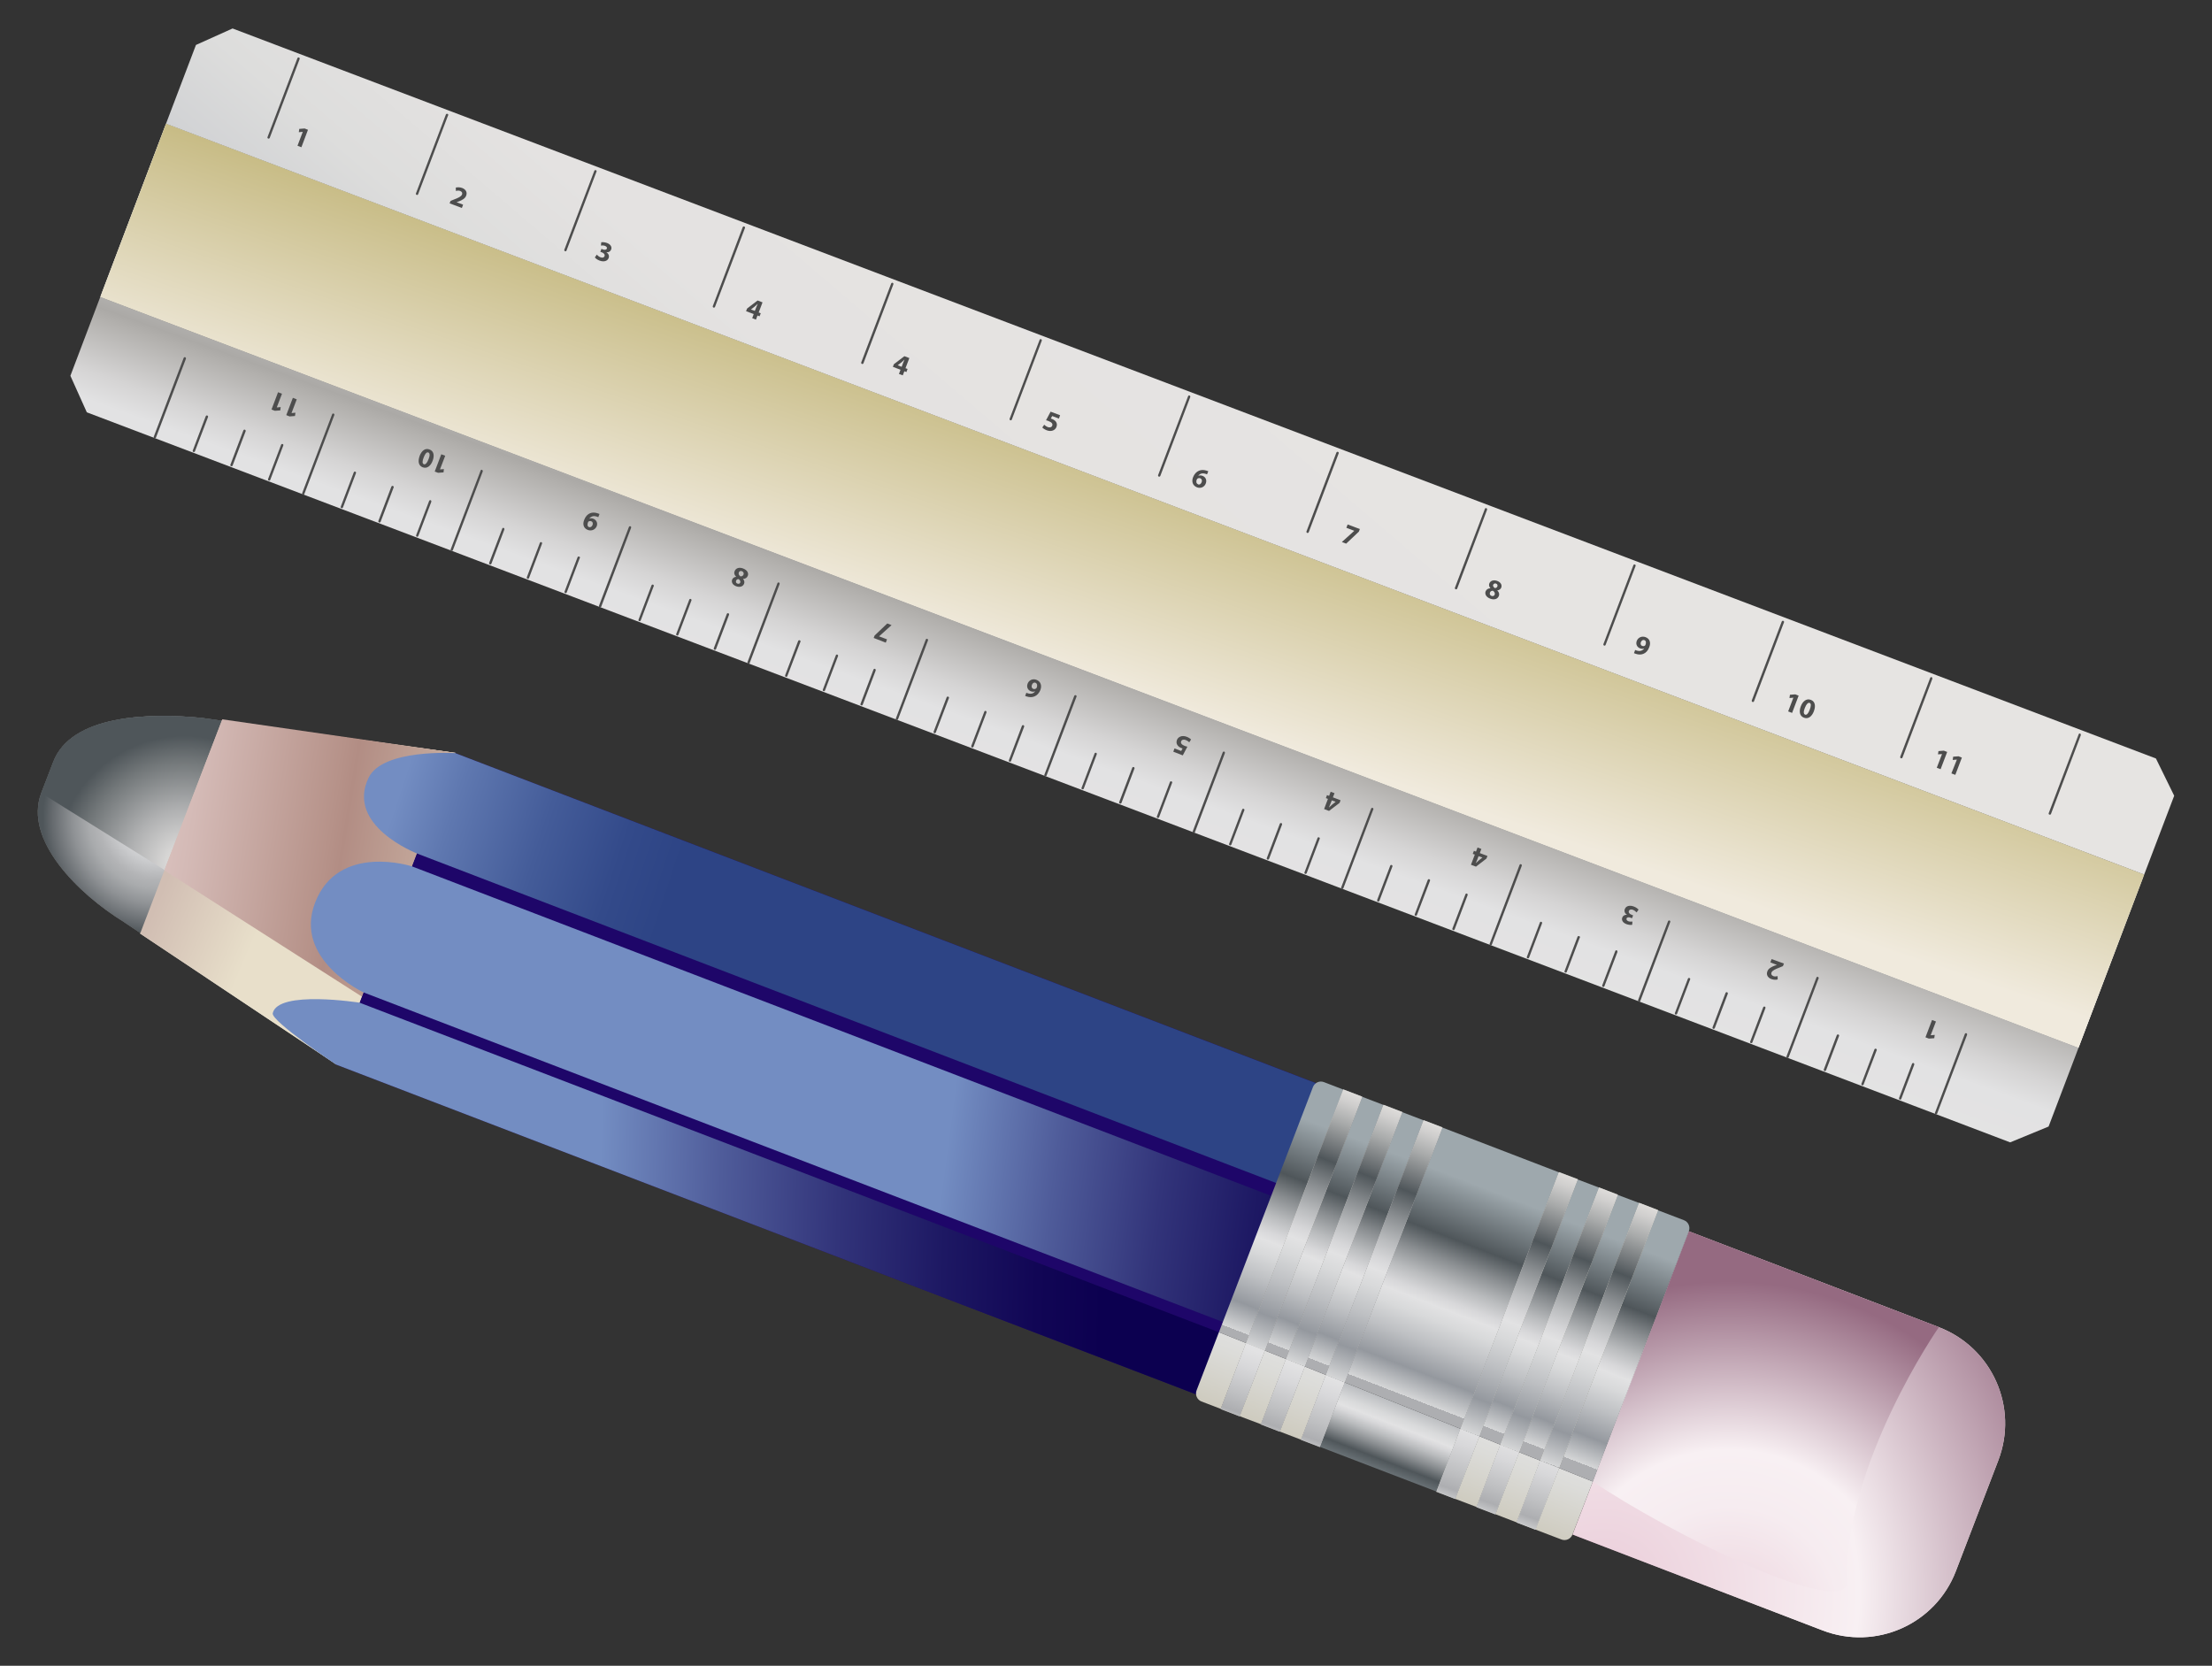 <?xml version="1.0" encoding="utf-8"?>
<!DOCTYPE svg PUBLIC "-//W3C//DTD SVG 1.1//EN" "http://www.w3.org/Graphics/SVG/1.1/DTD/svg11.dtd">
<svg version="1.1" id="Ebene_1" xmlns="http://www.w3.org/2000/svg" xmlns:xlink="http://www.w3.org/1999/xlink" x="0px" y="0px"
	 viewBox="-369.872 -229.32 1099.872 828.311" enable-background="new -369.872 -229.32 1099.872 828.311"
	 xml:space="preserve">
<rect x="-369.872" y="-229.32" width="1099.872" height="828.311" fill="#333333" stroke="none"/>
<g>
	<path fill="#666666" d="M-308.393,229.05c-22.389-13.706-49.841-40.754-40.974-64.006l5.99-15.536
		c8.948-23.306,47.413-24.471,73.916-21.831l11.426,1.605c23.194,8.863,34.678,34.953,25.806,58.246l-8.44,21.944
		c-8.935,23.243-34.93,34.939-58.066,26.027l-9.659-6.43L-308.393,229.05z"/>
	<path fill="#666666" d="M-308.393,229.05c-22.389-13.706-49.841-40.754-40.974-64.006l5.99-15.536
		c8.948-23.306,47.413-24.471,73.916-21.831l11.426,1.605c23.194,8.863,34.678,34.953,25.806,58.246l-8.44,21.944
		c-8.935,23.243-34.93,34.939-58.066,26.027l-9.659-6.43L-308.393,229.05z"/>
	
		<linearGradient id="SVGID_1_" gradientUnits="userSpaceOnUse" x1="904.994" y1="1991.586" x2="1070.814" y2="1991.586" gradientTransform="matrix(-0.358 0.934 0.934 0.358 -1732.24 -1433.398)">
		<stop  offset="0.017" style="stop-color:#F2EFE4"/>
		<stop  offset="0.2" style="stop-color:#EFE3CE"/>
		<stop  offset="0.511" style="stop-color:#EAD6B8"/>
		<stop  offset="0.714" style="stop-color:#EFE3CE"/>
		<stop  offset="1" style="stop-color:#F2EFE4"/>
	</linearGradient>
	<polygon fill="url(#SVGID_1_)" points="-300.191,234.896 -259.577,128.999 -143.392,145.052 -202.784,299.873 	"/>
	
		<linearGradient id="SVGID_2_" gradientUnits="userSpaceOnUse" x1="976.329" y1="2942.164" x2="993.866" y2="2690.887" gradientTransform="matrix(-0.358 0.934 0.934 0.358 -1732.24 -1433.398)">
		<stop  offset="0" style="stop-color:#EACDD9"/>
		<stop  offset="0.5" style="stop-color:#F8F0F3"/>
		<stop  offset="1" style="stop-color:#956A81"/>
	</linearGradient>
	<path fill="url(#SVGID_2_)" d="M536.372,581.411c26.467,10.162,56.146-3.053,66.277-29.498l21.08-55.008
		c10.167-26.454-3.053-56.096-29.507-66.272l-124.36-47.687l-57.796,150.787l124.288,47.665L536.372,581.411z"/>
	
		<radialGradient id="SVGID_3_" cx="988.183" cy="1922.086" r="57.801" gradientTransform="matrix(-0.358 0.934 0.934 0.358 -1732.24 -1433.398)" gradientUnits="userSpaceOnUse">
		<stop  offset="0" style="stop-color:#E6E4E2"/>
		<stop  offset="0" style="stop-color:#F3F2F1"/>
		<stop  offset="0" style="stop-color:#FFFFFF"/>
		<stop  offset="0.134" style="stop-color:#F0F0F1"/>
		<stop  offset="0.39" style="stop-color:#C9CACC"/>
		<stop  offset="0.522" style="stop-color:#B3B4B6"/>
		<stop  offset="0.605" style="stop-color:#A9ABAD"/>
		<stop  offset="0.743" style="stop-color:#8F9295"/>
		<stop  offset="0.919" style="stop-color:#656A6E"/>
		<stop  offset="1" style="stop-color:#4F565A"/>
	</radialGradient>
	<path fill="url(#SVGID_3_)" d="M-308.393,229.05c-22.389-13.706-49.841-40.754-40.974-64.006l5.99-15.536
		c8.948-23.306,47.413-24.471,73.916-21.831l11.426,1.605c23.194,8.863,34.678,34.953,25.806,58.246l-8.44,21.944
		c-8.935,23.243-34.93,34.939-58.066,26.027l-9.659-6.43L-308.393,229.05z"/>
	
		<radialGradient id="SVGID_4_" cx="1004.821" cy="1941.845" r="63.66" gradientTransform="matrix(-0.358 0.934 0.934 0.358 -1732.24 -1433.398)" gradientUnits="userSpaceOnUse">
		<stop  offset="0" style="stop-color:#E6E4E2"/>
		<stop  offset="0.145" style="stop-color:#D7D6D5"/>
		<stop  offset="0.424" style="stop-color:#B0B1B2"/>
		<stop  offset="0.804" style="stop-color:#727779"/>
		<stop  offset="1" style="stop-color:#4F565A"/>
	</radialGradient>
	<path fill="url(#SVGID_4_)" d="M-249.356,227.476l17.128-39.971c8.872-23.293-2.613-49.383-25.806-58.246l-11.426-1.605
		c-26.503-2.64-64.964-1.475-73.916,21.831l-5.99,15.536l100.011,62.414V227.476z"/>
	
		<linearGradient id="SVGID_5_" gradientUnits="userSpaceOnUse" x1="983.875" y1="1937.241" x2="985.673" y2="1989.362" gradientTransform="matrix(-0.358 0.934 0.934 0.358 -1732.24 -1433.398)">
		<stop  offset="0.006" style="stop-color:#D1BEB3"/>
		<stop  offset="1" style="stop-color:#E8DFCA"/>
	</linearGradient>
	<polygon fill="url(#SVGID_5_)" points="-300.191,234.896 -259.577,128.999 -143.392,145.052 -202.784,299.873 	"/>
	
		<linearGradient id="SVGID_6_" gradientUnits="userSpaceOnUse" x1="999.638" y1="1905.363" x2="951.073" y2="2138.113" gradientTransform="matrix(-0.358 0.934 0.934 0.358 -1732.24 -1433.398)">
		<stop  offset="0.006" style="stop-color:#E0CAC7"/>
		<stop  offset="0.15" style="stop-color:#D4BAB6"/>
		<stop  offset="0.436" style="stop-color:#B69289"/>
		<stop  offset="0.467" style="stop-color:#B28D84"/>
		<stop  offset="1" style="stop-color:#E8DFCA"/>
	</linearGradient>
	<polyline fill="url(#SVGID_6_)" points="-189.887,266.283 -143.392,145.052 -259.339,128.369 -288.167,203.464 
		-189.887,266.283 	"/>
	<polygon fill="#1E0669" points="-202.82,300.008 -143.437,145.187 284.603,309.316 225.247,464.137 	"/>
	
		<linearGradient id="SVGID_7_" gradientUnits="userSpaceOnUse" x1="945.602" y1="1982.353" x2="936.609" y2="2172.974" gradientTransform="matrix(-0.358 0.934 0.934 0.358 -1732.24 -1433.398)">
		<stop  offset="0.247" style="stop-color:#738DC2"/>
		<stop  offset="0.394" style="stop-color:#5F78B0"/>
		<stop  offset="0.635" style="stop-color:#445C99"/>
		<stop  offset="0.846" style="stop-color:#334A8A"/>
		<stop  offset="1" style="stop-color:#2D4485"/>
	</linearGradient>
	<path fill="url(#SVGID_7_)" d="M-162.548,195.055c0,0-35.627-13.751-24.035-37.682
		c7.042-14.533,43.177-12.181,43.177-12.181l427.662,164.012l-19.151,49.9l-427.68-164.039L-162.548,195.055z"/>
	
		<linearGradient id="SVGID_8_" gradientUnits="userSpaceOnUse" x1="1000.584" y1="2268.882" x2="929.986" y2="2565.35" gradientTransform="matrix(-0.358 0.934 0.934 0.358 -1732.24 -1433.398)">
		<stop  offset="0.247" style="stop-color:#738DC2"/>
		<stop  offset="0.427" style="stop-color:#4F5C9A"/>
		<stop  offset="0.602" style="stop-color:#32347A"/>
		<stop  offset="0.761" style="stop-color:#1D1863"/>
		<stop  offset="0.899" style="stop-color:#110655"/>
		<stop  offset="1" style="stop-color:#0C0050"/>
	</linearGradient>
	<path fill="url(#SVGID_8_)" d="M-189.087,264.169c0,0-34.957-16.327-24.143-44.562
		c11.507-30.042,48.187-18.131,48.187-18.131l427.671,164.017l-24.048,62.706l-427.689-164.039L-189.087,264.169z"/>
	
		<linearGradient id="SVGID_9_" gradientUnits="userSpaceOnUse" x1="1111.349" y1="2115.124" x2="999.38" y2="2430.658" gradientTransform="matrix(-0.358 0.934 0.934 0.358 -1732.24 -1433.398)">
		<stop  offset="0.247" style="stop-color:#738DC2"/>
		<stop  offset="0.427" style="stop-color:#4F5C9A"/>
		<stop  offset="0.602" style="stop-color:#32347A"/>
		<stop  offset="0.761" style="stop-color:#1D1863"/>
		<stop  offset="0.899" style="stop-color:#110655"/>
		<stop  offset="1" style="stop-color:#0C0050"/>
	</linearGradient>
	<path fill="url(#SVGID_9_)" d="M-202.82,300.008c0,0-32.313-21.548-31.441-25.496
		c2.527-11.655,43.2-5.243,43.2-5.243l427.671,164.035l-11.772,30.721l-427.662-163.994L-202.82,300.008z"/>
	
		<radialGradient id="SVGID_10_" cx="1090.708" cy="2729.885" r="255.202" gradientTransform="matrix(-0.358 0.934 0.934 0.358 -1732.24 -1433.398)" gradientUnits="userSpaceOnUse">
		<stop  offset="0" style="stop-color:#EACDD9"/>
		<stop  offset="0.5" style="stop-color:#F8F0F3"/>
		<stop  offset="1" style="stop-color:#956A81"/>
	</radialGradient>
	<path fill="url(#SVGID_10_)" d="M536.372,581.411c26.467,10.162,56.146-3.053,66.277-29.498l21.08-55.008
		c10.167-26.454-3.053-56.096-29.507-66.272l-124.36-47.687l-57.796,150.787l124.288,47.665L536.372,581.411z"/>
	
		<radialGradient id="SVGID_11_" cx="1079.916" cy="2792.704" r="167.075" gradientTransform="matrix(-0.358 0.934 0.934 0.358 -1732.24 -1433.398)" gradientUnits="userSpaceOnUse">
		<stop  offset="0" style="stop-color:#EACDD9"/>
		<stop  offset="0.157" style="stop-color:#F1DFE6"/>
		<stop  offset="0.334" style="stop-color:#F6ECF0"/>
		<stop  offset="0.5" style="stop-color:#F8F0F3"/>
		<stop  offset="1" style="stop-color:#956A81"/>
	</radialGradient>
	<path fill="url(#SVGID_11_)" d="M548.378,558.972c-6.623,14.376-88.895-26.346-126.226-51.595l47.692-124.455
		l124.36,47.687c-0.045,0-47.575,68.44-45.866,128.335L548.378,558.972z"/>
	
		<linearGradient id="SVGID_12_" gradientUnits="userSpaceOnUse" x1="1083.964" y1="2604.477" x2="1024.607" y2="2604.746" gradientTransform="matrix(-0.358 0.934 0.934 0.358 -1732.24 -1433.398)">
		<stop  offset="0" style="stop-color:#9EA8AD"/>
		<stop  offset="0.264" style="stop-color:#4F565A"/>
		<stop  offset="0.365" style="stop-color:#898D90"/>
		<stop  offset="0.46" style="stop-color:#B9BBBD"/>
		<stop  offset="0.532" style="stop-color:#D7D7D9"/>
		<stop  offset="0.573" style="stop-color:#E2E2E3"/>
		<stop  offset="0.636" style="stop-color:#D8D9DA"/>
		<stop  offset="0.742" style="stop-color:#BEC0C3"/>
		<stop  offset="0.876" style="stop-color:#94989E"/>
		<stop  offset="1" style="stop-color:#D5D6D7"/>
		<stop  offset="1" style="stop-color:#ADAEB1"/>
	</linearGradient>
	<polygon fill="url(#SVGID_12_)" points="298.722,458.067 286.402,490.128 344.364,512.342 356.325,481.135 	"/>
	
		<linearGradient id="SVGID_13_" gradientUnits="userSpaceOnUse" x1="1030.453" y1="2697.615" x2="1092.059" y2="2697.121" gradientTransform="matrix(-0.358 0.934 0.934 0.358 -1732.24 -1433.398)">
		<stop  offset="0" style="stop-color:#E2E2E3"/>
		<stop  offset="0.266" style="stop-color:#DCDCD9"/>
		<stop  offset="0.713" style="stop-color:#CECBBF"/>
		<stop  offset="1" style="stop-color:#C2BEAB"/>
	</linearGradient>
	<path fill="url(#SVGID_13_)" d="M393.603,531.273l12.879,4.91c2.194,0.868,4.668-0.229,5.513-2.424l10.149-26.369
		l-16.786-6.713l-11.781,30.578L393.603,531.273z"/>
	
		<linearGradient id="SVGID_14_" gradientUnits="userSpaceOnUse" x1="1030.004" y1="2672.889" x2="1092.059" y2="2672.35" gradientTransform="matrix(-0.358 0.934 0.934 0.358 -1732.24 -1433.398)">
		<stop  offset="0" style="stop-color:#E2E2E3"/>
		<stop  offset="0.266" style="stop-color:#DCDCD9"/>
		<stop  offset="0.713" style="stop-color:#CECBBF"/>
		<stop  offset="1" style="stop-color:#C2BEAB"/>
	</linearGradient>
	<polygon fill="url(#SVGID_14_)" points="395.986,496.963 385.464,492.781 373.682,523.628 384.204,527.675 	"/>
	
		<linearGradient id="SVGID_15_" gradientUnits="userSpaceOnUse" x1="1029.105" y1="2558.123" x2="1091.159" y2="2557.583" gradientTransform="matrix(-0.358 0.934 0.934 0.358 -1732.24 -1433.398)">
		<stop  offset="0" style="stop-color:#E2E2E3"/>
		<stop  offset="0.266" style="stop-color:#DCDCD9"/>
		<stop  offset="0.713" style="stop-color:#CECBBF"/>
		<stop  offset="1" style="stop-color:#C2BEAB"/>
	</linearGradient>
	<polygon fill="url(#SVGID_15_)" points="278.892,450.152 266.481,482.529 277.048,486.575 289.414,454.379 	"/>
	
		<linearGradient id="SVGID_16_" gradientUnits="userSpaceOnUse" x1="1028.654" y1="2513.766" x2="1090.709" y2="2513.227" gradientTransform="matrix(-0.358 0.934 0.934 0.358 -1732.24 -1433.398)">
		<stop  offset="0" style="stop-color:#E2E2E3"/>
		<stop  offset="0.266" style="stop-color:#DCDCD9"/>
		<stop  offset="0.713" style="stop-color:#CECBBF"/>
		<stop  offset="1" style="stop-color:#C2BEAB"/>
	</linearGradient>
	<path fill="url(#SVGID_16_)" d="M249.709,438.506l-13.499-5.401l-11.102,28.932c-0.841,2.23,0.247,4.717,2.446,5.535
		l9.578,3.674l12.591-32.736L249.709,438.506z"/>
	
		<linearGradient id="SVGID_17_" gradientUnits="userSpaceOnUse" x1="1029.104" y1="2536.751" x2="1090.709" y2="2536.212" gradientTransform="matrix(-0.358 0.934 0.934 0.358 -1732.24 -1433.398)">
		<stop  offset="0" style="stop-color:#E2E2E3"/>
		<stop  offset="0.266" style="stop-color:#DCDCD9"/>
		<stop  offset="0.713" style="stop-color:#CECBBF"/>
		<stop  offset="1" style="stop-color:#C2BEAB"/>
	</linearGradient>
	<polygon fill="url(#SVGID_17_)" points="259.017,442.238 246.516,474.884 257.128,478.886 269.584,446.465 	"/>
	
		<linearGradient id="SVGID_18_" gradientUnits="userSpaceOnUse" x1="1030.004" y1="2651.56" x2="1091.609" y2="2651.02" gradientTransform="matrix(-0.358 0.934 0.934 0.358 -1732.24 -1433.398)">
		<stop  offset="0" style="stop-color:#E2E2E3"/>
		<stop  offset="0.266" style="stop-color:#DCDCD9"/>
		<stop  offset="0.713" style="stop-color:#CECBBF"/>
		<stop  offset="1" style="stop-color:#C2BEAB"/>
	</linearGradient>
	<polygon fill="url(#SVGID_18_)" points="365.678,484.822 353.672,515.984 364.284,520.031 376.155,489.049 	"/>
	
		<linearGradient id="SVGID_19_" gradientUnits="userSpaceOnUse" x1="924.33" y1="2697.563" x2="1034.499" y2="2697.294" gradientTransform="matrix(-0.358 0.934 0.934 0.358 -1732.24 -1433.398)">
		<stop  offset="0" style="stop-color:#9EA8AD"/>
		<stop  offset="0.264" style="stop-color:#4F565A"/>
		<stop  offset="0.365" style="stop-color:#898D90"/>
		<stop  offset="0.46" style="stop-color:#B9BBBD"/>
		<stop  offset="0.532" style="stop-color:#D7D7D9"/>
		<stop  offset="0.573" style="stop-color:#E2E2E3"/>
		<stop  offset="0.636" style="stop-color:#D8D9DA"/>
		<stop  offset="0.742" style="stop-color:#BEC0C3"/>
		<stop  offset="0.876" style="stop-color:#94989E"/>
		<stop  offset="1" style="stop-color:#D5D6D7"/>
		<stop  offset="1" style="stop-color:#ADAEB1"/>
	</linearGradient>
	<path fill="url(#SVGID_19_)" d="M422.156,507.395l47.692-124.455c0.881-2.226-0.243-4.708-2.446-5.531l-12.879-4.919
		l-49.158,128.191l16.728,6.7L422.156,507.395z"/>
	
		<linearGradient id="SVGID_20_" gradientUnits="userSpaceOnUse" x1="924.33" y1="2672.772" x2="1034.499" y2="2672.502" gradientTransform="matrix(-0.358 0.934 0.934 0.358 -1732.24 -1433.398)">
		<stop  offset="0" style="stop-color:#9EA8AD"/>
		<stop  offset="0.264" style="stop-color:#4F565A"/>
		<stop  offset="0.365" style="stop-color:#898D90"/>
		<stop  offset="0.46" style="stop-color:#B9BBBD"/>
		<stop  offset="0.532" style="stop-color:#D7D7D9"/>
		<stop  offset="0.573" style="stop-color:#E2E2E3"/>
		<stop  offset="0.636" style="stop-color:#D8D9DA"/>
		<stop  offset="0.742" style="stop-color:#BEC0C3"/>
		<stop  offset="0.876" style="stop-color:#94989E"/>
		<stop  offset="1" style="stop-color:#D5D6D7"/>
		<stop  offset="1" style="stop-color:#ADAEB1"/>
	</linearGradient>
	<polygon fill="url(#SVGID_20_)" points="395.986,496.963 445.135,368.852 434.522,364.85 385.464,492.781 	"/>
	
		<linearGradient id="SVGID_21_" gradientUnits="userSpaceOnUse" x1="923.88" y1="2558.004" x2="1034.05" y2="2557.734" gradientTransform="matrix(-0.358 0.934 0.934 0.358 -1732.24 -1433.398)">
		<stop  offset="0" style="stop-color:#9EA8AD"/>
		<stop  offset="0.264" style="stop-color:#4F565A"/>
		<stop  offset="0.365" style="stop-color:#898D90"/>
		<stop  offset="0.46" style="stop-color:#B9BBBD"/>
		<stop  offset="0.532" style="stop-color:#D7D7D9"/>
		<stop  offset="0.573" style="stop-color:#E2E2E3"/>
		<stop  offset="0.636" style="stop-color:#D8D9DA"/>
		<stop  offset="0.742" style="stop-color:#BEC0C3"/>
		<stop  offset="0.876" style="stop-color:#94989E"/>
		<stop  offset="1" style="stop-color:#D5D6D7"/>
		<stop  offset="1" style="stop-color:#ADAEB1"/>
	</linearGradient>
	<polygon fill="url(#SVGID_21_)" points="289.414,454.379 337.978,327.753 327.366,323.706 278.892,450.152 	"/>
	
		<linearGradient id="SVGID_22_" gradientUnits="userSpaceOnUse" x1="923.88" y1="2604.721" x2="1034.499" y2="2604.451" gradientTransform="matrix(-0.358 0.934 0.934 0.358 -1732.24 -1433.398)">
		<stop  offset="0" style="stop-color:#9EA8AD"/>
		<stop  offset="0.264" style="stop-color:#4F565A"/>
		<stop  offset="0.365" style="stop-color:#898D90"/>
		<stop  offset="0.46" style="stop-color:#B9BBBD"/>
		<stop  offset="0.532" style="stop-color:#D7D7D9"/>
		<stop  offset="0.573" style="stop-color:#E2E2E3"/>
		<stop  offset="0.636" style="stop-color:#D8D9DA"/>
		<stop  offset="0.742" style="stop-color:#BEC0C3"/>
		<stop  offset="0.876" style="stop-color:#94989E"/>
		<stop  offset="1" style="stop-color:#D5D6D7"/>
		<stop  offset="1" style="stop-color:#ADAEB1"/>
	</linearGradient>
	<polygon fill="url(#SVGID_22_)" points="356.325,481.135 405.249,353.608 347.332,331.35 298.722,458.067 	"/>
	
		<linearGradient id="SVGID_23_" gradientUnits="userSpaceOnUse" x1="923.88" y1="2513.669" x2="1034.05" y2="2513.399" gradientTransform="matrix(-0.358 0.934 0.934 0.358 -1732.24 -1433.398)">
		<stop  offset="0" style="stop-color:#9EA8AD"/>
		<stop  offset="0.264" style="stop-color:#4F565A"/>
		<stop  offset="0.365" style="stop-color:#898D90"/>
		<stop  offset="0.46" style="stop-color:#B9BBBD"/>
		<stop  offset="0.532" style="stop-color:#D7D7D9"/>
		<stop  offset="0.573" style="stop-color:#E2E2E3"/>
		<stop  offset="0.636" style="stop-color:#D8D9DA"/>
		<stop  offset="0.742" style="stop-color:#BEC0C3"/>
		<stop  offset="0.876" style="stop-color:#94989E"/>
		<stop  offset="1" style="stop-color:#D5D6D7"/>
		<stop  offset="1" style="stop-color:#ADAEB1"/>
	</linearGradient>
	<path fill="url(#SVGID_23_)" d="M298.048,312.464l-9.573-3.683c-2.19-0.868-4.668,0.22-5.518,2.46L236.214,433.105
		l13.499,5.401l48.384-126.042H298.048z"/>
	
		<linearGradient id="SVGID_24_" gradientUnits="userSpaceOnUse" x1="923.881" y1="2536.661" x2="1034.05" y2="2536.391" gradientTransform="matrix(-0.358 0.934 0.934 0.358 -1732.24 -1433.398)">
		<stop  offset="0" style="stop-color:#9EA8AD"/>
		<stop  offset="0.264" style="stop-color:#4F565A"/>
		<stop  offset="0.365" style="stop-color:#898D90"/>
		<stop  offset="0.46" style="stop-color:#B9BBBD"/>
		<stop  offset="0.532" style="stop-color:#D7D7D9"/>
		<stop  offset="0.573" style="stop-color:#E2E2E3"/>
		<stop  offset="0.636" style="stop-color:#D8D9DA"/>
		<stop  offset="0.742" style="stop-color:#BEC0C3"/>
		<stop  offset="0.876" style="stop-color:#94989E"/>
		<stop  offset="1" style="stop-color:#D5D6D7"/>
		<stop  offset="1" style="stop-color:#ADAEB1"/>
	</linearGradient>
	<polygon fill="url(#SVGID_24_)" points="269.584,446.465 318.013,320.108 307.446,316.061 259.017,442.238 	"/>
	
		<linearGradient id="SVGID_25_" gradientUnits="userSpaceOnUse" x1="924.33" y1="2651.421" x2="1034.5" y2="2651.151" gradientTransform="matrix(-0.358 0.934 0.934 0.358 -1732.24 -1433.398)">
		<stop  offset="0" style="stop-color:#9EA8AD"/>
		<stop  offset="0.264" style="stop-color:#4F565A"/>
		<stop  offset="0.365" style="stop-color:#898D90"/>
		<stop  offset="0.46" style="stop-color:#B9BBBD"/>
		<stop  offset="0.532" style="stop-color:#D7D7D9"/>
		<stop  offset="0.573" style="stop-color:#E2E2E3"/>
		<stop  offset="0.636" style="stop-color:#D8D9DA"/>
		<stop  offset="0.742" style="stop-color:#BEC0C3"/>
		<stop  offset="0.876" style="stop-color:#94989E"/>
		<stop  offset="1" style="stop-color:#D5D6D7"/>
		<stop  offset="1" style="stop-color:#ADAEB1"/>
	</linearGradient>
	<polygon fill="url(#SVGID_25_)" points="376.155,489.049 425.214,361.208 414.602,357.161 365.678,484.822 	"/>
	
		<linearGradient id="SVGID_26_" gradientUnits="userSpaceOnUse" x1="1071.343" y1="2661.802" x2="1073.591" y2="2635.542" gradientTransform="matrix(-0.358 0.934 0.934 0.358 -1732.24 -1433.398)">
		<stop  offset="0.006" style="stop-color:#FDFDF0"/>
		<stop  offset="0.264" style="stop-color:#F1F2EB"/>
		<stop  offset="0.61" style="stop-color:#DBDDE0"/>
		<stop  offset="0.876" style="stop-color:#DDDBD8"/>
	</linearGradient>
	<polygon fill="url(#SVGID_26_)" points="344.274,512.476 353.672,516.074 353.672,515.984 344.364,512.342 	"/>
	
		<linearGradient id="SVGID_27_" gradientUnits="userSpaceOnUse" x1="902.417" y1="2647.252" x2="904.665" y2="2620.992" gradientTransform="matrix(-0.358 0.934 0.934 0.358 -1732.24 -1433.398)">
		<stop  offset="0.006" style="stop-color:#FDFDF0"/>
		<stop  offset="0.264" style="stop-color:#F1F2EB"/>
		<stop  offset="0.61" style="stop-color:#DBDDE0"/>
		<stop  offset="0.876" style="stop-color:#DDDBD8"/>
	</linearGradient>
	<polygon fill="url(#SVGID_27_)" points="414.647,357.026 405.294,353.474 405.249,353.608 414.602,357.161 	"/>
	
		<linearGradient id="SVGID_28_" gradientUnits="userSpaceOnUse" x1="964.087" y1="2726.805" x2="983.423" y2="2499.361" gradientTransform="matrix(-0.358 0.934 0.934 0.358 -1732.24 -1433.398)">
		<stop  offset="0.006" style="stop-color:#FDFDF0"/>
		<stop  offset="0.264" style="stop-color:#F1F2EB"/>
		<stop  offset="0.61" style="stop-color:#DBDDE0"/>
		<stop  offset="0.876" style="stop-color:#DDDBD8"/>
	</linearGradient>
	<polygon fill="url(#SVGID_28_)" points="365.678,484.822 414.602,357.161 405.249,353.608 356.325,481.135 	"/>
	
		<linearGradient id="SVGID_29_" gradientUnits="userSpaceOnUse" x1="1048.271" y1="2734.188" x2="1068.057" y2="2506.519" gradientTransform="matrix(-0.358 0.934 0.934 0.358 -1732.24 -1433.398)">
		<stop  offset="0.006" style="stop-color:#FDFDF0"/>
		<stop  offset="0.264" style="stop-color:#F1F2EB"/>
		<stop  offset="0.61" style="stop-color:#DBDDE0"/>
		<stop  offset="0.876" style="stop-color:#DDDBD8"/>
	</linearGradient>
	<polygon fill="url(#SVGID_29_)" points="356.325,481.135 344.364,512.342 353.672,515.984 365.678,484.822 	"/>
	
		<linearGradient id="SVGID_30_" gradientUnits="userSpaceOnUse" x1="1071.363" y1="2683.209" x2="1073.611" y2="2656.948" gradientTransform="matrix(-0.358 0.934 0.934 0.358 -1732.24 -1433.398)">
		<stop  offset="0.006" style="stop-color:#FDFDF0"/>
		<stop  offset="0.264" style="stop-color:#F1F2EB"/>
		<stop  offset="0.61" style="stop-color:#DBDDE0"/>
		<stop  offset="0.876" style="stop-color:#DDDBD8"/>
	</linearGradient>
	<polygon fill="url(#SVGID_30_)" points="364.284,520.166 373.592,523.718 373.682,523.628 364.284,520.031 	"/>
	
		<linearGradient id="SVGID_31_" gradientUnits="userSpaceOnUse" x1="902.441" y1="2668.614" x2="904.689" y2="2642.353" gradientTransform="matrix(-0.358 0.934 0.934 0.358 -1732.24 -1433.398)">
		<stop  offset="0.006" style="stop-color:#FDFDF0"/>
		<stop  offset="0.264" style="stop-color:#F1F2EB"/>
		<stop  offset="0.61" style="stop-color:#DBDDE0"/>
		<stop  offset="0.876" style="stop-color:#DDDBD8"/>
	</linearGradient>
	<polygon fill="url(#SVGID_31_)" points="434.612,364.715 425.214,361.118 425.214,361.208 434.522,364.85 	"/>
	
		<linearGradient id="SVGID_32_" gradientUnits="userSpaceOnUse" x1="1050.391" y1="2734.087" x2="1069.727" y2="2507.138" gradientTransform="matrix(-0.358 0.934 0.934 0.358 -1732.24 -1433.398)">
		<stop  offset="0.006" style="stop-color:#FDFDF0"/>
		<stop  offset="0.264" style="stop-color:#F1F2EB"/>
		<stop  offset="0.61" style="stop-color:#DBDDE0"/>
		<stop  offset="0.876" style="stop-color:#DDDBD8"/>
	</linearGradient>
	<polygon fill="url(#SVGID_32_)" points="376.155,489.049 364.284,520.031 373.682,523.628 385.464,492.781 	"/>
	
		<linearGradient id="SVGID_33_" gradientUnits="userSpaceOnUse" x1="965.904" y1="2726.986" x2="985.689" y2="2499.542" gradientTransform="matrix(-0.358 0.934 0.934 0.358 -1732.24 -1433.398)">
		<stop  offset="0.006" style="stop-color:#FDFDF0"/>
		<stop  offset="0.264" style="stop-color:#F1F2EB"/>
		<stop  offset="0.61" style="stop-color:#DBDDE0"/>
		<stop  offset="0.876" style="stop-color:#DDDBD8"/>
	</linearGradient>
	<polygon fill="url(#SVGID_33_)" points="385.464,492.781 434.522,364.85 425.214,361.208 376.155,489.049 	"/>
	
		<linearGradient id="SVGID_34_" gradientUnits="userSpaceOnUse" x1="1071.352" y1="2704.567" x2="1073.601" y2="2678.306" gradientTransform="matrix(-0.358 0.934 0.934 0.358 -1732.24 -1433.398)">
		<stop  offset="0.006" style="stop-color:#FDFDF0"/>
		<stop  offset="0.264" style="stop-color:#F1F2EB"/>
		<stop  offset="0.61" style="stop-color:#DBDDE0"/>
		<stop  offset="0.876" style="stop-color:#DDDBD8"/>
	</linearGradient>
	<polygon fill="url(#SVGID_34_)" points="384.204,527.765 393.603,531.362 393.603,531.273 384.204,527.675 	"/>
	
		<linearGradient id="SVGID_35_" gradientUnits="userSpaceOnUse" x1="902.424" y1="2689.972" x2="904.673" y2="2663.711" gradientTransform="matrix(-0.358 0.934 0.934 0.358 -1732.24 -1433.398)">
		<stop  offset="0.006" style="stop-color:#FDFDF0"/>
		<stop  offset="0.264" style="stop-color:#F1F2EB"/>
		<stop  offset="0.61" style="stop-color:#DBDDE0"/>
		<stop  offset="0.876" style="stop-color:#DDDBD8"/>
	</linearGradient>
	<polygon fill="url(#SVGID_35_)" points="454.533,372.36 445.18,368.762 445.135,368.852 454.533,372.495 	"/>
	
		<linearGradient id="SVGID_36_" gradientUnits="userSpaceOnUse" x1="1052.236" y1="2734.54" x2="1072.022" y2="2506.557" gradientTransform="matrix(-0.358 0.934 0.934 0.358 -1732.24 -1433.398)">
		<stop  offset="0.006" style="stop-color:#FDFDF0"/>
		<stop  offset="0.264" style="stop-color:#F1F2EB"/>
		<stop  offset="0.61" style="stop-color:#DBDDE0"/>
		<stop  offset="0.876" style="stop-color:#DDDBD8"/>
	</linearGradient>
	<polygon fill="url(#SVGID_36_)" points="395.986,496.963 384.204,527.675 393.603,531.273 405.339,500.695 	"/>
	
		<linearGradient id="SVGID_37_" gradientUnits="userSpaceOnUse" x1="967.884" y1="2727.227" x2="987.67" y2="2499.513" gradientTransform="matrix(-0.358 0.934 0.934 0.358 -1732.24 -1433.398)">
		<stop  offset="0.006" style="stop-color:#FDFDF0"/>
		<stop  offset="0.264" style="stop-color:#F1F2EB"/>
		<stop  offset="0.61" style="stop-color:#DBDDE0"/>
		<stop  offset="0.876" style="stop-color:#DDDBD8"/>
	</linearGradient>
	<polygon fill="url(#SVGID_37_)" points="405.339,500.695 454.533,372.495 445.135,368.852 395.986,496.963 	"/>
	
		<linearGradient id="SVGID_38_" gradientUnits="userSpaceOnUse" x1="1071.378" y1="2547.004" x2="1073.626" y2="2520.744" gradientTransform="matrix(-0.358 0.934 0.934 0.358 -1732.24 -1433.398)">
		<stop  offset="0.006" style="stop-color:#FDFDF0"/>
		<stop  offset="0.264" style="stop-color:#F1F2EB"/>
		<stop  offset="0.61" style="stop-color:#DBDDE0"/>
		<stop  offset="0.876" style="stop-color:#DDDBD8"/>
	</linearGradient>
	<polygon fill="url(#SVGID_38_)" points="237.118,471.377 246.471,474.974 246.516,474.884 237.163,471.287 	"/>
	
		<linearGradient id="SVGID_39_" gradientUnits="userSpaceOnUse" x1="902.424" y1="2532.452" x2="904.672" y2="2506.191" gradientTransform="matrix(-0.358 0.934 0.934 0.358 -1732.24 -1433.398)">
		<stop  offset="0.006" style="stop-color:#FDFDF0"/>
		<stop  offset="0.264" style="stop-color:#F1F2EB"/>
		<stop  offset="0.61" style="stop-color:#DBDDE0"/>
		<stop  offset="0.876" style="stop-color:#DDDBD8"/>
	</linearGradient>
	<polygon fill="url(#SVGID_39_)" points="307.446,315.971 298.093,312.374 298.048,312.464 307.446,316.061 	"/>
	
		<linearGradient id="SVGID_40_" gradientUnits="userSpaceOnUse" x1="1037.966" y1="2733.427" x2="1057.302" y2="2505.668" gradientTransform="matrix(-0.358 0.934 0.934 0.358 -1732.24 -1433.398)">
		<stop  offset="0.006" style="stop-color:#FDFDF0"/>
		<stop  offset="0.264" style="stop-color:#F1F2EB"/>
		<stop  offset="0.61" style="stop-color:#DBDDE0"/>
		<stop  offset="0.876" style="stop-color:#DDDBD8"/>
	</linearGradient>
	<polygon fill="url(#SVGID_40_)" points="249.709,438.506 237.163,471.287 246.516,474.884 259.017,442.238 	"/>
	
		<linearGradient id="SVGID_41_" gradientUnits="userSpaceOnUse" x1="953.213" y1="2725.943" x2="972.999" y2="2498.409" gradientTransform="matrix(-0.358 0.934 0.934 0.358 -1732.24 -1433.398)">
		<stop  offset="0.006" style="stop-color:#FDFDF0"/>
		<stop  offset="0.264" style="stop-color:#F1F2EB"/>
		<stop  offset="0.61" style="stop-color:#DBDDE0"/>
		<stop  offset="0.876" style="stop-color:#DDDBD8"/>
	</linearGradient>
	<polygon fill="url(#SVGID_41_)" points="259.017,442.238 307.446,316.061 298.048,312.464 249.709,438.506 	"/>
	
		<linearGradient id="SVGID_42_" gradientUnits="userSpaceOnUse" x1="1071.343" y1="2568.361" x2="1073.591" y2="2542.145" gradientTransform="matrix(-0.358 0.934 0.934 0.358 -1732.24 -1433.398)">
		<stop  offset="0.006" style="stop-color:#FDFDF0"/>
		<stop  offset="0.264" style="stop-color:#F1F2EB"/>
		<stop  offset="0.61" style="stop-color:#DBDDE0"/>
		<stop  offset="0.876" style="stop-color:#DDDBD8"/>
	</linearGradient>
	<polygon fill="url(#SVGID_42_)" points="257.083,479.021 266.436,482.618 266.481,482.529 257.128,478.886 	"/>
	
		<linearGradient id="SVGID_43_" gradientUnits="userSpaceOnUse" x1="902.42" y1="2553.811" x2="904.668" y2="2527.55" gradientTransform="matrix(-0.358 0.934 0.934 0.358 -1732.24 -1433.398)">
		<stop  offset="0.006" style="stop-color:#FDFDF0"/>
		<stop  offset="0.264" style="stop-color:#F1F2EB"/>
		<stop  offset="0.61" style="stop-color:#DBDDE0"/>
		<stop  offset="0.876" style="stop-color:#DDDBD8"/>
	</linearGradient>
	<polygon fill="url(#SVGID_43_)" points="327.411,323.616 318.058,320.018 318.013,320.108 327.366,323.706 	"/>
	
		<linearGradient id="SVGID_44_" gradientUnits="userSpaceOnUse" x1="1039.553" y1="2733.273" x2="1059.339" y2="2505.874" gradientTransform="matrix(-0.358 0.934 0.934 0.358 -1732.24 -1433.398)">
		<stop  offset="0.006" style="stop-color:#FDFDF0"/>
		<stop  offset="0.264" style="stop-color:#F1F2EB"/>
		<stop  offset="0.61" style="stop-color:#DBDDE0"/>
		<stop  offset="0.876" style="stop-color:#DDDBD8"/>
	</linearGradient>
	<polygon fill="url(#SVGID_44_)" points="269.584,446.465 257.128,478.886 266.481,482.529 278.892,450.152 	"/>
	
		<linearGradient id="SVGID_45_" gradientUnits="userSpaceOnUse" x1="955.186" y1="2725.958" x2="974.972" y2="2498.649" gradientTransform="matrix(-0.358 0.934 0.934 0.358 -1732.24 -1433.398)">
		<stop  offset="0.006" style="stop-color:#FDFDF0"/>
		<stop  offset="0.264" style="stop-color:#F1F2EB"/>
		<stop  offset="0.61" style="stop-color:#DBDDE0"/>
		<stop  offset="0.876" style="stop-color:#DDDBD8"/>
	</linearGradient>
	<polygon fill="url(#SVGID_45_)" points="278.892,450.152 327.366,323.706 318.013,320.108 269.584,446.465 	"/>
	
		<linearGradient id="SVGID_46_" gradientUnits="userSpaceOnUse" x1="902.416" y1="2575.17" x2="904.664" y2="2548.909" gradientTransform="matrix(-0.358 0.934 0.934 0.358 -1732.24 -1433.398)">
		<stop  offset="0.006" style="stop-color:#FDFDF0"/>
		<stop  offset="0.264" style="stop-color:#F1F2EB"/>
		<stop  offset="0.61" style="stop-color:#DBDDE0"/>
		<stop  offset="0.876" style="stop-color:#DDDBD8"/>
	</linearGradient>
	<polygon fill="url(#SVGID_46_)" points="347.377,331.26 337.978,327.663 337.978,327.753 347.332,331.35 	"/>
	
		<linearGradient id="SVGID_47_" gradientUnits="userSpaceOnUse" x1="1071.36" y1="2589.722" x2="1073.608" y2="2563.506" gradientTransform="matrix(-0.358 0.934 0.934 0.358 -1732.24 -1433.398)">
		<stop  offset="0.006" style="stop-color:#FDFDF0"/>
		<stop  offset="0.264" style="stop-color:#F1F2EB"/>
		<stop  offset="0.61" style="stop-color:#DBDDE0"/>
		<stop  offset="0.876" style="stop-color:#DDDBD8"/>
	</linearGradient>
	<polygon fill="url(#SVGID_47_)" points="277.003,486.666 286.402,490.263 286.402,490.128 277.048,486.575 	"/>
	
		<linearGradient id="SVGID_48_" gradientUnits="userSpaceOnUse" x1="1041.518" y1="2733.467" x2="1061.303" y2="2506.069" gradientTransform="matrix(-0.358 0.934 0.934 0.358 -1732.24 -1433.398)">
		<stop  offset="0.006" style="stop-color:#FDFDF0"/>
		<stop  offset="0.264" style="stop-color:#F1F2EB"/>
		<stop  offset="0.61" style="stop-color:#DBDDE0"/>
		<stop  offset="0.876" style="stop-color:#DDDBD8"/>
	</linearGradient>
	<polygon fill="url(#SVGID_48_)" points="289.414,454.379 277.048,486.575 286.402,490.128 298.722,458.067 	"/>
	
		<linearGradient id="SVGID_49_" gradientUnits="userSpaceOnUse" x1="1038.093" y1="2640.268" x2="1076.764" y2="2641.078" gradientTransform="matrix(-0.358 0.934 0.934 0.358 -1732.24 -1433.398)">
		<stop  offset="0" style="stop-color:#E2E2E3"/>
		<stop  offset="0.226" style="stop-color:#D8D8DA"/>
		<stop  offset="0.605" style="stop-color:#BEBFC1"/>
		<stop  offset="0.813" style="stop-color:#ADAEB1"/>
		<stop  offset="1" style="stop-color:#D5D6D7"/>
	</linearGradient>
	<polygon fill="url(#SVGID_49_)" points="356.325,481.135 344.364,512.342 353.672,515.984 365.678,484.822 	"/>
	
		<linearGradient id="SVGID_50_" gradientUnits="userSpaceOnUse" x1="1037.644" y1="2661.593" x2="1076.316" y2="2662.402" gradientTransform="matrix(-0.358 0.934 0.934 0.358 -1732.24 -1433.398)">
		<stop  offset="0" style="stop-color:#E2E2E3"/>
		<stop  offset="0.226" style="stop-color:#D8D8DA"/>
		<stop  offset="0.605" style="stop-color:#BEBFC1"/>
		<stop  offset="0.813" style="stop-color:#ADAEB1"/>
		<stop  offset="1" style="stop-color:#D5D6D7"/>
	</linearGradient>
	<polygon fill="url(#SVGID_50_)" points="376.155,489.049 364.284,520.031 373.682,523.628 385.464,492.781 	"/>
	
		<linearGradient id="SVGID_51_" gradientUnits="userSpaceOnUse" x1="1036.745" y1="2682.94" x2="1075.866" y2="2683.749" gradientTransform="matrix(-0.358 0.934 0.934 0.358 -1732.24 -1433.398)">
		<stop  offset="0" style="stop-color:#E2E2E3"/>
		<stop  offset="0.226" style="stop-color:#D8D8DA"/>
		<stop  offset="0.605" style="stop-color:#BEBFC1"/>
		<stop  offset="0.813" style="stop-color:#ADAEB1"/>
		<stop  offset="1" style="stop-color:#D5D6D7"/>
	</linearGradient>
	<polygon fill="url(#SVGID_51_)" points="395.986,496.963 384.204,527.675 393.603,531.273 405.339,500.695 	"/>
	
		<linearGradient id="SVGID_52_" gradientUnits="userSpaceOnUse" x1="1040.342" y1="2525.535" x2="1079.014" y2="2526.299" gradientTransform="matrix(-0.358 0.934 0.934 0.358 -1732.24 -1433.398)">
		<stop  offset="0" style="stop-color:#E2E2E3"/>
		<stop  offset="0.226" style="stop-color:#D8D8DA"/>
		<stop  offset="0.605" style="stop-color:#BEBFC1"/>
		<stop  offset="0.813" style="stop-color:#ADAEB1"/>
		<stop  offset="1" style="stop-color:#D5D6D7"/>
	</linearGradient>
	<polygon fill="url(#SVGID_52_)" points="249.709,438.506 237.163,471.287 246.516,474.884 259.017,442.238 	"/>
	
		<linearGradient id="SVGID_53_" gradientUnits="userSpaceOnUse" x1="1039.892" y1="2546.886" x2="1079.014" y2="2547.695" gradientTransform="matrix(-0.358 0.934 0.934 0.358 -1732.24 -1433.398)">
		<stop  offset="0" style="stop-color:#E2E2E3"/>
		<stop  offset="0.226" style="stop-color:#D8D8DA"/>
		<stop  offset="0.605" style="stop-color:#BEBFC1"/>
		<stop  offset="0.813" style="stop-color:#ADAEB1"/>
		<stop  offset="1" style="stop-color:#D5D6D7"/>
	</linearGradient>
	<polygon fill="url(#SVGID_53_)" points="269.584,446.465 257.128,478.886 266.481,482.529 278.892,450.152 	"/>
	
		<linearGradient id="SVGID_54_" gradientUnits="userSpaceOnUse" x1="1039.443" y1="2568.22" x2="1078.114" y2="2569.03" gradientTransform="matrix(-0.358 0.934 0.934 0.358 -1732.24 -1433.398)">
		<stop  offset="0" style="stop-color:#E2E2E3"/>
		<stop  offset="0.226" style="stop-color:#D8D8DA"/>
		<stop  offset="0.605" style="stop-color:#BEBFC1"/>
		<stop  offset="0.813" style="stop-color:#ADAEB1"/>
		<stop  offset="1" style="stop-color:#D5D6D7"/>
	</linearGradient>
	<polygon fill="url(#SVGID_54_)" points="289.414,454.379 277.048,486.575 286.402,490.128 298.722,458.067 	"/>
	
		<linearGradient id="SVGID_55_" gradientUnits="userSpaceOnUse" x1="957.481" y1="2726.008" x2="976.816" y2="2498.878" gradientTransform="matrix(-0.358 0.934 0.934 0.358 -1732.24 -1433.398)">
		<stop  offset="0.006" style="stop-color:#FDFDF0"/>
		<stop  offset="0.264" style="stop-color:#F1F2EB"/>
		<stop  offset="0.61" style="stop-color:#DBDDE0"/>
		<stop  offset="0.876" style="stop-color:#DDDBD8"/>
	</linearGradient>
	<polygon fill="url(#SVGID_55_)" points="298.722,458.067 347.332,331.35 337.978,327.753 289.414,454.379 	"/>
	
		<linearGradient id="SVGID_56_" gradientUnits="userSpaceOnUse" x1="903.195" y1="2640.648" x2="1039.909" y2="2640.648" gradientTransform="matrix(-0.358 0.934 0.934 0.358 -1732.24 -1433.398)">
		<stop  offset="0" style="stop-color:#E6E4E2"/>
		<stop  offset="0" style="stop-color:#DEDCDA"/>
		<stop  offset="0.04" style="stop-color:#CFCECD"/>
		<stop  offset="0.117" style="stop-color:#A8AAAA"/>
		<stop  offset="0.222" style="stop-color:#6A6F72"/>
		<stop  offset="0.264" style="stop-color:#4F565A"/>
		<stop  offset="0.365" style="stop-color:#898D90"/>
		<stop  offset="0.46" style="stop-color:#B9BBBD"/>
		<stop  offset="0.532" style="stop-color:#D7D7D9"/>
		<stop  offset="0.573" style="stop-color:#E2E2E3"/>
		<stop  offset="0.636" style="stop-color:#D8D9DA"/>
		<stop  offset="0.742" style="stop-color:#BEC0C3"/>
		<stop  offset="0.876" style="stop-color:#94989E"/>
		<stop  offset="1" style="stop-color:#D5D6D7"/>
		<stop  offset="1" style="stop-color:#ADAEB1"/>
	</linearGradient>
	<polygon fill="url(#SVGID_56_)" points="365.678,484.822 414.602,357.161 405.249,353.608 356.325,481.135 	"/>
	
		<linearGradient id="SVGID_57_" gradientUnits="userSpaceOnUse" x1="903.195" y1="2661.985" x2="1040.276" y2="2661.985" gradientTransform="matrix(-0.358 0.934 0.934 0.358 -1732.24 -1433.398)">
		<stop  offset="0" style="stop-color:#E6E4E2"/>
		<stop  offset="0" style="stop-color:#DEDCDA"/>
		<stop  offset="0.04" style="stop-color:#CFCECD"/>
		<stop  offset="0.117" style="stop-color:#A8AAAA"/>
		<stop  offset="0.222" style="stop-color:#6A6F72"/>
		<stop  offset="0.264" style="stop-color:#4F565A"/>
		<stop  offset="0.365" style="stop-color:#898D90"/>
		<stop  offset="0.46" style="stop-color:#B9BBBD"/>
		<stop  offset="0.532" style="stop-color:#D7D7D9"/>
		<stop  offset="0.573" style="stop-color:#E2E2E3"/>
		<stop  offset="0.636" style="stop-color:#D8D9DA"/>
		<stop  offset="0.742" style="stop-color:#BEC0C3"/>
		<stop  offset="0.876" style="stop-color:#94989E"/>
		<stop  offset="1" style="stop-color:#D5D6D7"/>
		<stop  offset="1" style="stop-color:#ADAEB1"/>
	</linearGradient>
	<polygon fill="url(#SVGID_57_)" points="385.464,492.781 434.522,364.85 425.214,361.208 376.155,489.049 	"/>
	
		<linearGradient id="SVGID_58_" gradientUnits="userSpaceOnUse" x1="903.195" y1="2683.367" x2="1040.345" y2="2683.367" gradientTransform="matrix(-0.358 0.934 0.934 0.358 -1732.24 -1433.398)">
		<stop  offset="0" style="stop-color:#E6E4E2"/>
		<stop  offset="0" style="stop-color:#DEDCDA"/>
		<stop  offset="0.04" style="stop-color:#CFCECD"/>
		<stop  offset="0.117" style="stop-color:#A8AAAA"/>
		<stop  offset="0.222" style="stop-color:#6A6F72"/>
		<stop  offset="0.264" style="stop-color:#4F565A"/>
		<stop  offset="0.365" style="stop-color:#898D90"/>
		<stop  offset="0.46" style="stop-color:#B9BBBD"/>
		<stop  offset="0.532" style="stop-color:#D7D7D9"/>
		<stop  offset="0.573" style="stop-color:#E2E2E3"/>
		<stop  offset="0.636" style="stop-color:#D8D9DA"/>
		<stop  offset="0.742" style="stop-color:#BEC0C3"/>
		<stop  offset="0.876" style="stop-color:#94989E"/>
		<stop  offset="1" style="stop-color:#D5D6D7"/>
		<stop  offset="1" style="stop-color:#ADAEB1"/>
	</linearGradient>
	<polygon fill="url(#SVGID_58_)" points="405.339,500.695 454.533,372.495 445.135,368.852 395.986,496.963 	"/>
	
		<linearGradient id="SVGID_59_" gradientUnits="userSpaceOnUse" x1="903.195" y1="2525.842" x2="1038.546" y2="2525.842" gradientTransform="matrix(-0.358 0.934 0.934 0.358 -1732.24 -1433.398)">
		<stop  offset="0" style="stop-color:#E6E4E2"/>
		<stop  offset="0" style="stop-color:#DEDCDA"/>
		<stop  offset="0.04" style="stop-color:#CFCECD"/>
		<stop  offset="0.117" style="stop-color:#A8AAAA"/>
		<stop  offset="0.222" style="stop-color:#6A6F72"/>
		<stop  offset="0.264" style="stop-color:#4F565A"/>
		<stop  offset="0.365" style="stop-color:#898D90"/>
		<stop  offset="0.46" style="stop-color:#B9BBBD"/>
		<stop  offset="0.532" style="stop-color:#D7D7D9"/>
		<stop  offset="0.573" style="stop-color:#E2E2E3"/>
		<stop  offset="0.636" style="stop-color:#D8D9DA"/>
		<stop  offset="0.742" style="stop-color:#BEC0C3"/>
		<stop  offset="0.876" style="stop-color:#94989E"/>
		<stop  offset="1" style="stop-color:#D5D6D7"/>
		<stop  offset="1" style="stop-color:#ADAEB1"/>
	</linearGradient>
	<polygon fill="url(#SVGID_59_)" points="259.017,442.238 307.446,316.061 298.048,312.464 249.709,438.506 	"/>
	
		<linearGradient id="SVGID_60_" gradientUnits="userSpaceOnUse" x1="903.195" y1="2547.209" x2="1038.623" y2="2547.209" gradientTransform="matrix(-0.358 0.934 0.934 0.358 -1732.24 -1433.398)">
		<stop  offset="0" style="stop-color:#E6E4E2"/>
		<stop  offset="0" style="stop-color:#DEDCDA"/>
		<stop  offset="0.04" style="stop-color:#CFCECD"/>
		<stop  offset="0.117" style="stop-color:#A8AAAA"/>
		<stop  offset="0.222" style="stop-color:#6A6F72"/>
		<stop  offset="0.264" style="stop-color:#4F565A"/>
		<stop  offset="0.365" style="stop-color:#898D90"/>
		<stop  offset="0.46" style="stop-color:#B9BBBD"/>
		<stop  offset="0.532" style="stop-color:#D7D7D9"/>
		<stop  offset="0.573" style="stop-color:#E2E2E3"/>
		<stop  offset="0.636" style="stop-color:#D8D9DA"/>
		<stop  offset="0.742" style="stop-color:#BEC0C3"/>
		<stop  offset="0.876" style="stop-color:#94989E"/>
		<stop  offset="1" style="stop-color:#D5D6D7"/>
		<stop  offset="1" style="stop-color:#ADAEB1"/>
	</linearGradient>
	<polygon fill="url(#SVGID_60_)" points="278.892,450.152 327.366,323.706 318.013,320.108 269.584,446.465 	"/>
	
		<linearGradient id="SVGID_61_" gradientUnits="userSpaceOnUse" x1="903.195" y1="2568.578" x2="1038.924" y2="2568.578" gradientTransform="matrix(-0.358 0.934 0.934 0.358 -1732.24 -1433.398)">
		<stop  offset="0" style="stop-color:#E6E4E2"/>
		<stop  offset="0" style="stop-color:#DEDCDA"/>
		<stop  offset="0.04" style="stop-color:#CFCECD"/>
		<stop  offset="0.117" style="stop-color:#A8AAAA"/>
		<stop  offset="0.222" style="stop-color:#6A6F72"/>
		<stop  offset="0.264" style="stop-color:#4F565A"/>
		<stop  offset="0.365" style="stop-color:#898D90"/>
		<stop  offset="0.46" style="stop-color:#B9BBBD"/>
		<stop  offset="0.532" style="stop-color:#D7D7D9"/>
		<stop  offset="0.573" style="stop-color:#E2E2E3"/>
		<stop  offset="0.636" style="stop-color:#D8D9DA"/>
		<stop  offset="0.742" style="stop-color:#BEC0C3"/>
		<stop  offset="0.876" style="stop-color:#94989E"/>
		<stop  offset="1" style="stop-color:#D5D6D7"/>
		<stop  offset="1" style="stop-color:#ADAEB1"/>
	</linearGradient>
	<polygon fill="url(#SVGID_61_)" points="298.722,458.067 347.332,331.35 337.978,327.753 289.414,454.379 	"/>
	
		<linearGradient id="SVGID_62_" gradientUnits="userSpaceOnUse" x1="-108.264" y1="2099.045" x2="-123.553" y2="1877.312" gradientTransform="matrix(-0.935 -0.355 -0.355 0.935 781.234 -1829.33)">
		<stop  offset="0" style="stop-color:#E6E4E2"/>
		<stop  offset="0" style="stop-color:#D9D7D3"/>
		<stop  offset="0" style="stop-color:#CECBC6"/>
		<stop  offset="0.071" style="stop-color:#BFBDB8"/>
		<stop  offset="0.146" style="stop-color:#ABA9A6"/>
		<stop  offset="0.522" style="stop-color:#E2E2E3"/>
		<stop  offset="0.631" style="stop-color:#D5D4D4"/>
		<stop  offset="0.84" style="stop-color:#B2B0AD"/>
		<stop  offset="0.876" style="stop-color:#ABA9A6"/>
		<stop  offset="1" style="stop-color:#D5D6D7"/>
		<stop  offset="1" style="stop-color:#ADAEB1"/>
	</linearGradient>
	<polygon fill="url(#SVGID_62_)" points="-287.699,-166.523 695.735,206.747 663.988,290.43 -319.477,-82.84 	"/>
	
		<linearGradient id="SVGID_63_" gradientUnits="userSpaceOnUse" x1="-102.419" y1="2182.504" x2="-128.5" y2="1806.668" gradientTransform="matrix(-0.935 -0.355 -0.355 0.935 781.234 -1829.33)">
		<stop  offset="0" style="stop-color:#E6E4E2"/>
		<stop  offset="0" style="stop-color:#D9D7D3"/>
		<stop  offset="0" style="stop-color:#CECBC6"/>
		<stop  offset="0.071" style="stop-color:#BFBDB8"/>
		<stop  offset="0.146" style="stop-color:#ABA9A6"/>
		<stop  offset="0.522" style="stop-color:#E2E2E3"/>
		<stop  offset="0.631" style="stop-color:#D5D4D4"/>
		<stop  offset="0.84" style="stop-color:#B2B0AD"/>
		<stop  offset="0.876" style="stop-color:#ABA9A6"/>
		<stop  offset="1" style="stop-color:#D5D6D7"/>
		<stop  offset="1" style="stop-color:#ADAEB1"/>
	</linearGradient>
	<polygon fill="url(#SVGID_63_)" points="695.735,206.747 -287.699,-166.523 -319.477,-82.84 663.988,290.43 	"/>
	
		<linearGradient id="SVGID_64_" gradientUnits="userSpaceOnUse" x1="-145.594" y1="1830.555" x2="-22.384" y2="2175.048" gradientTransform="matrix(-0.935 -0.355 -0.355 0.935 781.234 -1829.33)">
		<stop  offset="0" style="stop-color:#E6E4E2"/>
		<stop  offset="0.47" style="stop-color:#E4E2E1"/>
		<stop  offset="0.64" style="stop-color:#DDDDDC"/>
		<stop  offset="0.76" style="stop-color:#D2D3D5"/>
		<stop  offset="0.858" style="stop-color:#C1C6CA"/>
		<stop  offset="0.941" style="stop-color:#ABB4BC"/>
		<stop  offset="1" style="stop-color:#96A3AF"/>
	</linearGradient>
	<polygon fill="url(#SVGID_64_)" points="711.203,166.367 702.12,147.84 -254.231,-215.164 -272.438,-206.971 
		-287.34,-167.782 696.274,205.578 	"/>
	
		<linearGradient id="SVGID_65_" gradientUnits="userSpaceOnUse" x1="-117.811" y1="2129.254" x2="-115.563" y2="1977.76" gradientTransform="matrix(-0.935 -0.355 -0.355 0.935 781.234 -1829.33)">
		<stop  offset="0" style="stop-color:#E6E4E2"/>
		<stop  offset="0.412" style="stop-color:#E2E2E3"/>
		<stop  offset="0.503" style="stop-color:#D5D4D4"/>
		<stop  offset="0.678" style="stop-color:#B2B0AD"/>
		<stop  offset="0.709" style="stop-color:#ABA9A6"/>
		<stop  offset="1" style="stop-color:#D5D6D7"/>
		<stop  offset="1" style="stop-color:#ADAEB1"/>
	</linearGradient>
	<polygon fill="url(#SVGID_65_)" points="-334.87,-42.46 -326.704,-24.293 581.024,320.243 629.634,338.724 
		648.745,330.855 663.629,291.689 -320.012,-81.671 	"/>
	
		<linearGradient id="SVGID_66_" gradientUnits="userSpaceOnUse" x1="-102.419" y1="2182.504" x2="-128.5" y2="1806.668" gradientTransform="matrix(-0.935 -0.355 -0.355 0.935 781.234 -1829.33)">
		<stop  offset="0" style="stop-color:#E6E4E2"/>
		<stop  offset="0" style="stop-color:#D9D7D3"/>
		<stop  offset="0" style="stop-color:#CECBC6"/>
		<stop  offset="0.071" style="stop-color:#BFBDB8"/>
		<stop  offset="0.146" style="stop-color:#ABA9A6"/>
		<stop  offset="0.522" style="stop-color:#E2E2E3"/>
		<stop  offset="0.631" style="stop-color:#D5D4D4"/>
		<stop  offset="0.84" style="stop-color:#B2B0AD"/>
		<stop  offset="0.876" style="stop-color:#ABA9A6"/>
		<stop  offset="1" style="stop-color:#D5D6D7"/>
		<stop  offset="1" style="stop-color:#ADAEB1"/>
	</linearGradient>
	<polygon fill="url(#SVGID_66_)" points="663.629,291.689 696.274,205.578 -287.34,-167.782 -320.012,-81.671 	"/>
	
		<linearGradient id="SVGID_67_" gradientUnits="userSpaceOnUse" x1="-119.164" y1="2053.086" x2="-114.218" y2="1912.699" gradientTransform="matrix(-0.935 -0.355 -0.355 0.935 781.234 -1829.33)">
		<stop  offset="0.18" style="stop-color:#F0EADD"/>
		<stop  offset="1" style="stop-color:#C7BB84"/>
	</linearGradient>
	<polygon fill="url(#SVGID_67_)" points="663.629,291.689 696.274,205.578 -287.34,-167.782 -320.012,-81.671 	"/>
	<path fill="#4D4D4D" d="M-277.429-50.913l-14.893,39.202c-0.135,0.297-0.468,0.463-0.782,0.333
		c-0.283-0.103-0.436-0.441-0.328-0.751l14.889-39.225c0.135-0.301,0.463-0.445,0.746-0.342
		c0.324,0.18,0.463,0.495,0.369,0.809V-50.913z"/>
	<path fill="#4D4D4D" d="M-203.643-22.899l-14.898,39.211c-0.085,0.319-0.468,0.45-0.746,0.346
		c-0.283-0.117-0.468-0.459-0.337-0.755l14.893-39.207c0.099-0.337,0.436-0.472,0.755-0.36
		C-203.665-23.573-203.53-23.214-203.643-22.899z"/>
	<path fill="#4D4D4D" d="M-129.812,5.07l-14.893,39.225c-0.121,0.288-0.463,0.441-0.76,0.333
		c-0.301-0.121-0.441-0.463-0.324-0.755l14.898-39.211c0.081-0.301,0.418-0.486,0.747-0.351
		c0.225,0.18,0.405,0.54,0.315,0.809L-129.812,5.07z"/>
	<path fill="#4D4D4D" d="M-56.066,33.13l-14.853,39.202c-0.139,0.315-0.468,0.468-0.755,0.351
		c-0.328-0.112-0.468-0.454-0.373-0.764l14.893-39.211c0.117-0.292,0.463-0.454,0.747-0.328
		c0.315,0.045,0.45,0.405,0.315,0.72L-56.066,33.13z"/>
	<path fill="#4D4D4D" d="M17.77,61.099L2.913,100.315c-0.121,0.288-0.463,0.454-0.773,0.324
		c-0.288-0.094-0.436-0.445-0.333-0.742l14.884-39.229c0.13-0.288,0.459-0.441,0.742-0.328
		c0.315,0.135,0.45,0.495,0.315,0.764L17.77,61.099z"/>
	<path fill="#4D4D4D" d="M91.56,89.114l-14.893,39.229c-0.121,0.301-0.463,0.441-0.751,0.337
		c-0.319-0.121-0.454-0.468-0.328-0.764l14.861-39.22c0.121-0.283,0.459-0.445,0.778-0.337
		c0.27,0.135,0.45,0.495,0.315,0.764L91.56,89.114z"/>
	<path fill="#4D4D4D" d="M165.396,117.128l-14.893,39.211c-0.135,0.324-0.468,0.463-0.791,0.342
		c-0.279-0.099-0.427-0.427-0.292-0.76l14.852-39.211c0.126-0.274,0.468-0.45,0.751-0.333
		c0.36,0.09,0.495,0.45,0.405,0.72L165.396,117.128z"/>
	<path fill="#4D4D4D" d="M239.186,145.187l-14.866,39.202c-0.13,0.333-0.463,0.472-0.782,0.337
		c-0.283-0.085-0.468-0.432-0.333-0.746l14.893-39.198c0.121-0.315,0.468-0.472,0.751-0.369
		c0.27,0.09,0.45,0.45,0.315,0.764L239.186,145.187z"/>
	<path fill="#4D4D4D" d="M312.977,173.156l-14.898,39.252c-0.09,0.279-0.427,0.423-0.747,0.337
		c-0.315-0.13-0.463-0.468-0.337-0.773l14.898-39.22c0.09-0.288,0.463-0.454,0.747-0.342
		c0.315,0.135,0.495,0.495,0.36,0.764L312.977,173.156z"/>
	<path fill="#4D4D4D" d="M386.812,201.171l-14.893,39.207c-0.126,0.315-0.468,0.463-0.76,0.373
		c-0.315-0.121-0.459-0.468-0.324-0.782l14.861-39.211c0.121-0.306,0.468-0.468,0.778-0.328
		c0.27,0.09,0.405,0.405,0.315,0.72L386.812,201.171z"/>
	<path fill="#4D4D4D" d="M460.603,229.185l-14.861,39.22c-0.121,0.288-0.463,0.454-0.747,0.337
		c-0.319-0.108-0.463-0.468-0.364-0.764l14.889-39.198c0.126-0.319,0.468-0.454,0.755-0.378
		c0.315,0.135,0.45,0.45,0.36,0.764L460.603,229.185z"/>
	<path fill="#4D4D4D" d="M534.394,257.2l-14.898,39.229c-0.09,0.279-0.432,0.463-0.747,0.328
		c-0.288-0.121-0.468-0.463-0.337-0.751l14.893-39.216c0.09-0.315,0.459-0.454,0.746-0.351
		c0.315,0.18,0.495,0.54,0.36,0.809L534.394,257.2z"/>
	<path fill="#4D4D4D" d="M608.229,285.214l-14.893,39.207c-0.094,0.315-0.463,0.45-0.751,0.351
		c-0.319-0.13-0.463-0.45-0.333-0.764l14.866-39.215c0.121-0.31,0.459-0.454,0.778-0.324
		c0.225,0.09,0.405,0.405,0.315,0.72L608.229,285.214z"/>
	<path fill="#4D4D4D" d="M-220.874-199.978l-14.889,39.229c-0.13,0.292-0.468,0.445-0.742,0.337
		c-0.337-0.121-0.472-0.45-0.342-0.76l14.866-39.22c0.117-0.301,0.459-0.441,0.742-0.337
		C-220.915-200.613-220.784-200.257-220.874-199.978z"/>
	<path fill="#4D4D4D" d="M-147.079-171.964l-14.88,39.207c-0.099,0.324-0.445,0.459-0.746,0.337
		c-0.292-0.094-0.472-0.459-0.342-0.746l14.884-39.207c0.13-0.297,0.468-0.454,0.742-0.337
		c0.405,0.135,0.54,0.495,0.405,0.764L-147.079-171.964z"/>
	<path fill="#4D4D4D" d="M-73.288-143.95l-14.893,39.202c-0.081,0.301-0.414,0.472-0.742,0.337
		c-0.324-0.108-0.459-0.468-0.342-0.751l14.893-39.193c0.117-0.315,0.468-0.468,0.76-0.351
		c0.315,0.135,0.495,0.45,0.36,0.764L-73.288-143.95z"/>
	<path fill="#4D4D4D" d="M0.547-115.935l-14.893,39.207c-0.117,0.301-0.459,0.477-0.747,0.36
		c-0.319-0.13-0.463-0.468-0.337-0.769l14.852-39.211c0.126-0.315,0.468-0.468,0.787-0.346
		c0.27,0.135,0.45,0.45,0.36,0.764L0.547-115.935z"/>
	<path fill="#4D4D4D" d="M74.338-87.921L59.472-48.71c-0.13,0.328-0.463,0.472-0.782,0.355
		c-0.288-0.126-0.436-0.432-0.333-0.764l14.893-39.229c0.13-0.288,0.463-0.441,0.747-0.333
		c0.27,0.09,0.45,0.405,0.315,0.72L74.338-87.921z"/>
	<path fill="#4D4D4D" d="M148.129-59.907l-14.889,39.198c-0.094,0.31-0.441,0.477-0.755,0.369
		c-0.279-0.13-0.459-0.468-0.328-0.773l14.889-39.198c0.094-0.315,0.468-0.468,0.755-0.346
		c0.27,0.135,0.45,0.45,0.315,0.764L148.129-59.907z"/>
	<path fill="#4D4D4D" d="M221.964-31.892L207.071,7.337c-0.13,0.297-0.468,0.454-0.751,0.337
		c-0.319-0.112-0.463-0.454-0.333-0.773l14.893-39.198c0.094-0.315,0.432-0.477,0.751-0.342
		c0.27,0.135,0.45,0.495,0.315,0.764L221.964-31.892z"/>
	<path fill="#4D4D4D" d="M295.755-3.878l-14.893,39.202c-0.121,0.301-0.459,0.459-0.773,0.333
		c-0.288-0.103-0.432-0.445-0.342-0.742l14.893-39.229c0.126-0.279,0.463-0.45,0.778-0.306
		c0.315,0.09,0.45,0.45,0.36,0.72L295.755-3.878z"/>
	<path fill="#4D4D4D" d="M369.545,24.136l-14.861,39.229c-0.126,0.288-0.463,0.436-0.782,0.328
		c-0.279-0.117-0.459-0.468-0.342-0.751l14.902-39.234c0.09-0.283,0.427-0.472,0.747-0.337
		c0.315,0.18,0.45,0.54,0.315,0.809L369.545,24.136z"/>
	<path fill="#4D4D4D" d="M443.381,52.151l-14.893,39.193c-0.094,0.315-0.432,0.463-0.751,0.355
		c-0.288-0.103-0.463-0.468-0.337-0.76l14.893-39.216c0.094-0.297,0.427-0.463,0.746-0.333
		c0.315,0.045,0.45,0.45,0.36,0.72L443.381,52.151z"/>
	<path fill="#4D4D4D" d="M517.171,80.165l-14.893,39.216c-0.131,0.315-0.463,0.454-0.751,0.351
		c-0.315-0.103-0.459-0.481-0.36-0.778l14.893-39.198c0.117-0.31,0.459-0.454,0.778-0.364
		c0.315,0.135,0.45,0.495,0.36,0.764L517.171,80.165z"/>
	<path fill="#4D4D4D" d="M590.962,108.179l-14.862,39.211c-0.117,0.279-0.463,0.468-0.782,0.333
		c-0.283-0.103-0.423-0.459-0.333-0.769l14.893-39.211c0.121-0.301,0.463-0.436,0.746-0.346
		c0.27,0.18,0.405,0.495,0.27,0.809L590.962,108.179z"/>
	<path fill="#4D4D4D" d="M664.798,136.194l-14.861,39.22c-0.126,0.324-0.459,0.463-0.778,0.319
		c-0.328-0.085-0.468-0.409-0.337-0.742l14.893-39.207c0.094-0.301,0.436-0.445,0.751-0.333
		c0.225,0.135,0.36,0.45,0.27,0.764L664.798,136.194z"/>
	<path fill="#4D4D4D" d="M-266.439-21.955l-6.502,17.047c-0.117,0.31-0.427,0.463-0.742,0.346
		c-0.319-0.139-0.463-0.463-0.342-0.751l6.466-17.052c0.126-0.283,0.468-0.468,0.742-0.337
		c0.337,0.09,0.468,0.45,0.378,0.764L-266.439-21.955z"/>
	<path fill="#4D4D4D" d="M-247.719-14.895l-6.48,17.052c-0.117,0.306-0.463,0.441-0.769,0.333
		c-0.292-0.108-0.454-0.436-0.342-0.747l6.457-17.052c0.13-0.292,0.468-0.472,0.796-0.337
		c0.283,0.18,0.459,0.54,0.337,0.809V-14.895z"/>
	<path fill="#4D4D4D" d="M-229.022-7.745l-6.475,17.052c-0.085,0.297-0.414,0.454-0.746,0.328
		c-0.279-0.108-0.459-0.459-0.337-0.751l6.48-17.061c0.117-0.306,0.468-0.45,0.773-0.337
		c0.292,0.09,0.441,0.405,0.306,0.764V-7.745z"/>
	<path fill="#4D4D4D" d="M-192.882,5.97l-6.462,17.038c-0.121,0.31-0.468,0.459-0.755,0.369
		c-0.31-0.139-0.454-0.463-0.333-0.782l6.466-17.029c0.081-0.31,0.427-0.468,0.751-0.355
		c0.319,0.09,0.468,0.45,0.333,0.764L-192.882,5.97z"/>
	<path fill="#4D4D4D" d="M-174.149,13.075l-6.466,17.052c-0.13,0.283-0.468,0.459-0.782,0.333
		c-0.292-0.13-0.463-0.468-0.337-0.769l6.466-17.029c0.13-0.306,0.468-0.472,0.782-0.328
		c0.315,0.09,0.45,0.45,0.36,0.764L-174.149,13.075z"/>
	<path fill="#4D4D4D" d="M-155.398,20.179l-6.475,17.029c-0.117,0.315-0.468,0.454-0.751,0.342
		c-0.279-0.094-0.459-0.459-0.328-0.751l6.471-17.038c0.117-0.292,0.459-0.472,0.747-0.346
		c0.27,0.135,0.405,0.45,0.315,0.764H-155.398z"/>
	<path fill="#4D4D4D" d="M-119.065,33.939l-6.466,17.056c-0.13,0.288-0.468,0.454-0.746,0.328
		c-0.333-0.117-0.468-0.445-0.373-0.755l6.502-17.033c0.094-0.319,0.423-0.459,0.747-0.351
		c0.27,0.18,0.45,0.54,0.315,0.809L-119.065,33.939z"/>
	<path fill="#4D4D4D" d="M-100.358,41.044l-6.466,17.069c-0.095,0.297-0.423,0.441-0.747,0.333
		c-0.279-0.117-0.468-0.468-0.328-0.782l6.466-17.052c0.117-0.288,0.463-0.45,0.751-0.337
		c0.315,0.09,0.45,0.45,0.315,0.72L-100.358,41.044z"/>
	<path fill="#4D4D4D" d="M-81.607,48.194l-6.466,17.042c-0.121,0.31-0.468,0.472-0.747,0.342
		c-0.319-0.117-0.463-0.436-0.337-0.747l6.466-17.052c0.09-0.297,0.423-0.454,0.742-0.328
		c0.405,0.045,0.54,0.405,0.405,0.72L-81.607,48.194z"/>
	<path fill="#4D4D4D" d="M-44.824,62.133l-6.462,17.056c-0.094,0.31-0.441,0.459-0.742,0.333
		c-0.337-0.108-0.477-0.436-0.337-0.755l6.453-17.042c0.126-0.279,0.468-0.468,0.76-0.342
		c0.315,0.18,0.495,0.54,0.36,0.809L-44.824,62.133z"/>
	<path fill="#4D4D4D" d="M-26.073,69.283l-6.471,17.029c-0.121,0.301-0.459,0.477-0.751,0.36
		c-0.297-0.13-0.463-0.459-0.337-0.769l6.484-17.052c0.081-0.301,0.423-0.454,0.738-0.346
		c0.27,0.09,0.45,0.45,0.36,0.764L-26.073,69.283z"/>
	<path fill="#4D4D4D" d="M-7.367,76.388l-6.466,17.038c-0.135,0.31-0.468,0.459-0.787,0.342
		c-0.288-0.112-0.459-0.459-0.333-0.751l6.466-17.038c0.13-0.328,0.468-0.472,0.747-0.342
		c0.315,0.09,0.495,0.405,0.36,0.764L-7.367,76.388z"/>
	<path fill="#4D4D4D" d="M28.112,89.833l-6.502,17.042c-0.085,0.292-0.423,0.463-0.747,0.333
		c-0.283-0.099-0.463-0.45-0.342-0.742l6.484-17.069c0.117-0.301,0.459-0.441,0.764-0.333
		c0.36,0.135,0.495,0.495,0.405,0.809L28.112,89.833z"/>
	<path fill="#4D4D4D" d="M46.818,96.938l-6.466,17.047c-0.121,0.315-0.468,0.454-0.755,0.373
		c-0.315-0.139-0.459-0.468-0.324-0.796l6.462-17.038c0.094-0.306,0.432-0.454,0.76-0.342
		c0.315,0.18,0.45,0.495,0.315,0.809L46.818,96.938z"/>
	<path fill="#4D4D4D" d="M65.569,104.042l-6.466,17.047c-0.121,0.292-0.454,0.441-0.782,0.333
		c-0.279-0.121-0.459-0.468-0.333-0.742l6.466-17.052c0.13-0.324,0.463-0.468,0.787-0.355
		c0.225,0.135,0.405,0.495,0.27,0.809L65.569,104.042z"/>
	<path fill="#4D4D4D" d="M101.948,117.847l-6.498,17.033c-0.094,0.315-0.441,0.49-0.751,0.351
		c-0.315-0.121-0.468-0.468-0.342-0.755l6.471-17.038c0.121-0.31,0.459-0.445,0.751-0.369
		c0.36,0.135,0.495,0.45,0.405,0.764L101.948,117.847z"/>
	<path fill="#4D4D4D" d="M120.654,124.952l-6.475,17.056c-0.117,0.315-0.459,0.468-0.747,0.337
		c-0.31-0.13-0.454-0.463-0.364-0.755l6.502-17.047c0.09-0.319,0.427-0.463,0.742-0.337
		c0.27,0.135,0.45,0.495,0.315,0.809L120.654,124.952z"/>
	<path fill="#4D4D4D" d="M139.36,132.057l-6.493,17.011c-0.094,0.315-0.432,0.468-0.746,0.351
		c-0.292-0.103-0.468-0.45-0.337-0.76l6.466-17.052c0.121-0.279,0.463-0.432,0.755-0.337
		c0.315,0.18,0.495,0.495,0.36,0.809L139.36,132.057z"/>
	<path fill="#4D4D4D" d="M175.468,145.772l-6.466,17.047c-0.094,0.306-0.468,0.463-0.747,0.342
		c-0.324-0.112-0.468-0.445-0.337-0.746l6.466-17.056c0.094-0.292,0.432-0.45,0.751-0.342
		c0.315,0.09,0.45,0.45,0.315,0.764L175.468,145.772z"/>
	<path fill="#4D4D4D" d="M194.22,152.876l-6.466,17.061c-0.126,0.292-0.468,0.441-0.782,0.315
		c-0.283-0.099-0.468-0.432-0.342-0.751l6.475-17.061c0.121-0.279,0.459-0.459,0.773-0.333
		c0.315,0.135,0.45,0.45,0.36,0.764L194.22,152.876z"/>
	<path fill="#4D4D4D" d="M212.926,159.981l-6.466,17.052c-0.121,0.288-0.468,0.472-0.751,0.346
		c-0.319-0.108-0.459-0.468-0.337-0.751l6.471-17.065c0.094-0.297,0.432-0.45,0.746-0.346
		c0.36,0.135,0.495,0.45,0.36,0.764H212.926z"/>
	<path fill="#4D4D4D" d="M248.854,173.606l-6.466,17.061c-0.121,0.297-0.468,0.454-0.755,0.337
		c-0.315-0.108-0.459-0.454-0.337-0.746l6.475-17.061c0.085-0.279,0.427-0.468,0.742-0.337
		c0.315,0.135,0.495,0.54,0.36,0.809L248.854,173.606z"/>
	<path fill="#4D4D4D" d="M267.605,180.711l-6.466,17.052c-0.121,0.31-0.468,0.472-0.782,0.342
		c-0.292-0.103-0.468-0.445-0.337-0.751l6.466-17.056c0.121-0.288,0.459-0.427,0.751-0.333
		c0.315,0.09,0.45,0.405,0.36,0.72L267.605,180.711z"/>
	<path fill="#4D4D4D" d="M286.312,187.816l-6.471,17.052c-0.121,0.292-0.459,0.45-0.746,0.346
		c-0.315-0.121-0.468-0.468-0.337-0.76l6.466-17.042c0.099-0.342,0.441-0.477,0.755-0.36
		c0.36,0.135,0.495,0.495,0.36,0.764H286.312z"/>
	<path fill="#4D4D4D" d="M322.465,201.576l-6.466,17.056c-0.117,0.274-0.463,0.436-0.747,0.333
		c-0.315-0.13-0.463-0.468-0.364-0.773l6.498-17.042c0.09-0.292,0.427-0.463,0.747-0.333
		c0.315,0.09,0.45,0.45,0.36,0.764L322.465,201.576z"/>
	<path fill="#4D4D4D" d="M341.171,208.635l-6.498,17.047c-0.094,0.31-0.427,0.468-0.746,0.342
		c-0.324-0.099-0.459-0.468-0.337-0.747l6.466-17.06c0.121-0.297,0.468-0.468,0.747-0.333
		c0.315,0.09,0.495,0.405,0.36,0.72L341.171,208.635z"/>
	<path fill="#4D4D4D" d="M359.877,215.785l-6.466,17.038c-0.126,0.306-0.463,0.445-0.738,0.328
		c-0.333-0.099-0.468-0.427-0.378-0.751l6.493-17.024c0.094-0.315,0.432-0.468,0.751-0.36
		c0.27,0.135,0.45,0.495,0.315,0.809L359.877,215.785z"/>
	<path fill="#4D4D4D" d="M396.885,229.815l-6.466,17.052c-0.094,0.292-0.468,0.463-0.751,0.346
		c-0.283-0.103-0.454-0.468-0.337-0.742l6.471-17.065c0.13-0.319,0.432-0.468,0.747-0.333
		c0.315,0.09,0.45,0.45,0.315,0.764L396.885,229.815z"/>
	<path fill="#4D4D4D" d="M415.636,236.919l-6.466,17.042c-0.126,0.315-0.468,0.454-0.751,0.355
		c-0.324-0.121-0.463-0.468-0.337-0.764l6.439-17.052c0.117-0.288,0.463-0.468,0.778-0.328
		c0.36,0.09,0.54,0.405,0.405,0.72L415.636,236.919z"/>
	<path fill="#4D4D4D" d="M434.387,244.024l-6.498,17.047c-0.094,0.297-0.432,0.459-0.751,0.346
		c-0.279-0.13-0.459-0.459-0.333-0.773l6.466-17.033c0.13-0.328,0.463-0.468,0.751-0.373
		c0.27,0.135,0.405,0.495,0.315,0.764L434.387,244.024z"/>
	<path fill="#4D4D4D" d="M470.496,257.739l-6.475,17.069c-0.121,0.292-0.459,0.454-0.746,0.337
		c-0.315-0.117-0.463-0.454-0.337-0.76l6.475-17.052c0.085-0.283,0.432-0.468,0.746-0.337
		c0.36,0.135,0.495,0.45,0.36,0.764L470.496,257.739z"/>
	<path fill="#4D4D4D" d="M489.247,264.844l-6.471,17.056c-0.117,0.283-0.463,0.463-0.778,0.337
		c-0.288-0.108-0.463-0.468-0.337-0.751l6.466-17.078c0.126-0.292,0.468-0.45,0.782-0.328
		c0.27,0.135,0.45,0.45,0.315,0.764L489.247,264.844z"/>
	<path fill="#4D4D4D" d="M507.953,271.994l-6.493,17.029c-0.094,0.315-0.432,0.454-0.746,0.328
		c-0.328-0.099-0.468-0.427-0.342-0.742l6.466-17.052c0.13-0.306,0.468-0.445,0.755-0.337
		c0.315,0.045,0.45,0.405,0.36,0.72V271.994z"/>
	<path fill="#4D4D4D" d="M544.556,285.844l-6.466,17.056c-0.126,0.306-0.468,0.459-0.787,0.328
		c-0.288-0.103-0.427-0.445-0.337-0.742l6.466-17.056c0.121-0.279,0.463-0.468,0.787-0.337
		c0.27,0.09,0.45,0.45,0.36,0.72L544.556,285.844z"/>
	<path fill="#4D4D4D" d="M563.263,292.948l-6.507,17.052c-0.086,0.279-0.423,0.441-0.746,0.328
		c-0.315-0.126-0.463-0.468-0.337-0.742l6.471-17.052c0.094-0.319,0.468-0.468,0.751-0.369
		c0.36,0.135,0.495,0.45,0.405,0.764L563.263,292.948z"/>
	<path fill="#4D4D4D" d="M581.969,300.053l-6.471,17.065c-0.117,0.301-0.459,0.436-0.738,0.319
		c-0.328-0.094-0.468-0.441-0.373-0.747l6.466-17.052c0.126-0.297,0.468-0.463,0.787-0.328
		c0.225,0.09,0.405,0.405,0.27,0.72L581.969,300.053z"/>
	<path fill="#4D4D4D" d="M590.153,285.439l0.031,0.027l1.956-0.184l-0.243,1.65l-2.675,0.193l-1.695-0.643l3.269-8.602
		l1.952,0.733l-2.608,6.79L590.153,285.439z"/>
	<path fill="#4D4D4D" d="M517.126,249.87l-0.468,1.214l-1.484,0.621c-2.509,0.967-3.791,1.574-4.213,2.559
		c-0.27,0.697-0.032,1.421,0.958,1.808c0.738,0.27,1.52,0.13,2.087-0.018l0.036,1.646
		c-0.836,0.252-1.996,0.252-3.143-0.184c-1.952-0.729-2.586-2.284-1.974-3.858
		c0.508-1.43,2.014-2.172,3.674-2.824l1.03-0.351l0.005-0.022l-3.224-1.232l0.616-1.637l6.115,2.203
		L517.126,249.87z"/>
	<path fill="#4D4D4D" d="M443.875,224.374c-0.306-0.328-0.98-0.971-1.808-1.308c-1.021-0.369-1.758-0.076-2.019,0.558
		c-0.288,0.868,0.387,1.578,1.291,1.889l0.827,0.333l-0.54,1.425l-0.805-0.288
		c-0.674-0.247-1.614-0.324-1.92,0.396c-0.166,0.517,0.103,1.079,0.922,1.412
		c0.711,0.225,1.578,0.216,2.001,0.126l-0.13,1.614c-0.652,0.153-1.794,0.072-2.914-0.351
		c-1.812-0.702-2.46-2.033-2.023-3.211c0.342-0.926,1.124-1.439,2.32-1.417l0.004-0.032
		c-0.953-0.562-1.497-1.664-1.039-2.792c0.553-1.511,2.307-2.104,4.506-1.268
		c1.088,0.409,1.925,1.061,2.316,1.542l-0.944,1.349L443.875,224.374z"/>
	<path fill="#4D4D4D" d="M366.712,192.807l-0.769,2.073l3.804,1.434l-0.522,1.304l-5.198,4.002l-2.496-0.94l1.916-5.05
		l-1.03-0.364l0.594-1.52l1.025,0.4l0.764-2.055l1.889,0.72L366.712,192.807z M365.318,196.359l-0.697,1.893
		c-0.202,0.517-0.441,1.057-0.679,1.592l0.027,0.018c0.495-0.454,0.917-0.881,1.407-1.295l1.848-1.47l0.041,0.004
		l-1.934-0.674L365.318,196.359z"/>
	<path fill="#4D4D4D" d="M293.686,165.107l-0.8,2.05l3.813,1.443l-0.495,1.317l-5.239,3.993l-2.451-0.931
		l1.902-5.045l-1.016-0.405l0.553-1.484l1.052,0.4l0.76-2.055l1.978,0.72L293.686,165.107z M292.337,168.66
		l-0.733,1.884c-0.198,0.522-0.4,1.061-0.67,1.587l0.072,0.013c0.495-0.459,0.913-0.859,1.403-1.295l1.848-1.448
		l0.004-0.022l-1.934-0.72H292.337z"/>
	<path fill="#4D4D4D" d="M214.14,142.849l3.323,1.259l0.679-1.264c-0.202-0.036-0.328-0.085-0.549-0.171
		c-0.836-0.319-1.592-0.818-2.014-1.493c-0.481-0.688-0.603-1.524-0.243-2.554c0.616-1.592,2.523-2.46,4.821-1.596
		c1.057,0.4,1.844,0.949,2.203,1.376l-0.913,1.399c-0.301-0.369-0.998-0.859-1.79-1.169
		c-0.836-0.315-1.871-0.256-2.221,0.661c-0.333,0.877,0.166,1.673,1.893,2.338
		c0.477,0.18,0.805,0.27,1.201,0.342l-2.289,4.321l-4.713-1.83l0.585-1.619L214.14,142.849z"/>
	<path fill="#4D4D4D" d="M140.439,115.149c0.229,0.076,0.477,0.184,0.796,0.301c1.826,0.504,2.999-0.094,3.579-1.025
		l-0.027-0.004c-0.603,0.27-1.291,0.288-2.087-0.013c-1.434-0.54-2.289-2.033-1.605-3.804
		c0.661-1.709,2.514-2.622,4.362-1.893c2.262,0.872,2.752,2.972,1.988,5.054c-0.612,1.583-1.718,2.738-2.968,3.206
		c-1.151,0.468-2.419,0.481-3.804,0.045c-0.391-0.126-0.612-0.225-0.805-0.288l0.585-1.574L140.439,115.149z
		 M144.936,110.158c-0.702-0.265-1.407,0.211-1.709,1.093c-0.319,0.787-0.135,1.641,0.679,1.974
		c0.585,0.216,1.129,0.036,1.502-0.301c0.094-0.135,0.184-0.238,0.27-0.508c0.315-0.899,0.18-1.889-0.72-2.248
		L144.936,110.158z"/>
	<path fill="#4D4D4D" d="M64.535,87.944l0.472-1.246l6.3-5.999l2.136,0.823L67.26,87.076l-0.009,0.041l3.93,1.475
		l-0.621,1.646l-6.026-2.338V87.944z"/>
	<path fill="#4D4D4D" d="M-0.397,58.581c0.656,0.733,0.796,1.592,0.517,2.343c-0.558,1.47-2.221,1.916-3.944,1.277
		c-2.006-0.76-2.406-2.235-2.006-3.3c0.279-0.742,0.971-1.304,1.979-1.394l0.009-0.05
		c-0.706-0.647-1.21-1.619-0.764-2.725c0.58-1.569,2.293-2.145,4.267-1.367c2.194,0.845,2.747,2.442,2.307,3.597
		c-0.414,1.061-1.255,1.542-2.356,1.578l0.045,0.045L-0.397,58.581z M-2.511,55.343
		c-0.279,0.742,0.081,1.389,0.805,1.929c0.738,0.067,1.273-0.27,1.542-0.899c0.243-0.607-0.018-1.367-0.782-1.668
		c-0.674-0.27-1.349,0-1.574,0.629L-2.511,55.343z M-1.791,60.29c0.216-0.616-0.198-1.178-0.791-1.632
		c-0.499-0.05-1.106,0.216-1.268,0.769c-0.211,0.54-0.126,1.165,0.647,1.448c0.72,0.27,1.259-0.045,1.439-0.585
		H-1.791z"/>
	<path fill="#4D4D4D" d="M-72.389,27.824c-0.261-0.112-0.468-0.193-0.895-0.324c-0.625-0.189-1.295-0.265-1.866-0.108
		c-0.72,0.18-1.277,0.598-1.686,1.16l0.032,0.054c0.526-0.274,1.178-0.288,1.943,0.009
		c1.461,0.553,2.32,2.055,1.7,3.71c-0.665,1.668-2.541,2.577-4.429,1.866
		c-2.208-0.823-2.622-2.918-1.839-4.915c0.643-1.803,1.736-2.9,2.995-3.404c1.115-0.418,2.374-0.414,3.732,0.05
		c0.36,0.094,0.706,0.234,0.917,0.346l-0.585,1.529L-72.389,27.824z M-76.976,32.77
		c0.67,0.247,1.403-0.175,1.745-1.061c0.283-0.755,0.112-1.542-0.674-1.853c-0.544-0.175-1.043-0.067-1.327,0.153
		c-0.121,0.103-0.216,0.202-0.283,0.454c-0.36,0.944-0.36,1.979,0.54,2.338V32.77z"/>
	<g>
		<path fill="#4D4D4D" d="M-151.081,4.081l0.036,0.004l1.898-0.144l-0.189,1.632l-2.712,0.207l-1.664-0.629l3.265-8.584
			l1.952,0.738l-2.608,6.79L-151.081,4.081z"/>
		<path fill="#4D4D4D" d="M-161.244-2.574c1.021-2.635,2.756-4.079,4.946-3.238c2.248,0.827,2.464,3.188,1.547,5.621
			c-0.953,2.505-2.739,4.074-4.978,3.229c-2.248-0.899-2.338-3.283-1.484-5.621L-161.244-2.574z M-156.792-0.955
			c0.796-1.943,0.652-3.071-0.103-3.368c-0.809-0.292-1.583,0.526-2.311,2.473c-0.746,1.92-0.733,3.058,0.103,3.368
			c0.72,0.27,1.574-0.495,2.293-2.473H-156.792z"/>
	</g>
	<g>
		<path fill="#4D4D4D" d="M-224.903-23.933l0.022,0.004l1.92-0.171l-0.247,1.632l-2.671,0.216l-1.65-0.652
			l3.274-8.593l1.934,0.747l-2.581,6.79V-23.933z"/>
		<path fill="#4D4D4D" d="M-232.251-26.721l0.036,0.004l1.907-0.175l-0.216,1.659l-2.684,0.175l-1.659-0.638
			l3.247-8.58l1.965,0.742l-2.595,6.79V-26.721z"/>
	</g>
	<path fill="#4D4D4D" d="M-219.363-163.735l-0.036-0.027l-1.902,0.184l0.234-1.641l2.667-0.211l1.664,0.647
		l-3.265,8.679l-1.947-0.733l2.586-6.835L-219.363-163.735z"/>
	<path fill="#4D4D4D" d="M-146.315-128.211l0.468-1.192l1.479-0.621c2.541-0.949,3.786-1.574,4.227-2.572
		c0.256-0.683,0.05-1.412-0.926-1.776c-0.746-0.288-1.556-0.166-2.127,0.009l-0.041-1.682
		c0.823-0.207,1.988-0.229,3.148,0.189c1.979,0.751,2.608,2.284,2.006,3.84
		c-0.535,1.443-2.014,2.217-3.674,2.851l-1.061,0.36l-0.009,0.036l3.22,1.223l-0.612,1.637l-6.071-2.293
		L-146.315-128.211z"/>
	<path fill="#4D4D4D" d="M-73.109-102.67c0.315,0.333,0.98,0.967,1.803,1.286c1.061,0.4,1.767,0.103,2.023-0.531
		c0.301-0.863-0.382-1.578-1.282-1.902l-0.809-0.292l0.553-1.466l0.764,0.301c0.679,0.247,1.623,0.306,1.929-0.423
		c0.211-0.499-0.099-1.043-0.94-1.367c-0.702-0.261-1.56-0.229-1.996-0.148l0.144-1.632
		c0.647-0.13,1.794-0.05,2.905,0.36c1.826,0.702,2.496,2.046,2.033,3.22c-0.342,0.94-1.12,1.439-2.329,1.412
		l-0.004,0.032c0.958,0.562,1.506,1.65,1.088,2.788c-0.585,1.52-2.343,2.109-4.515,1.295
		c-1.12-0.427-1.97-1.048-2.343-1.583l0.989-1.439L-73.109-102.67z"/>
	<path fill="#4D4D4D" d="M4.145-71.103L4.9-73.15l-3.804-1.434l0.499-1.308l5.234-4.02l2.451,0.94l-1.911,5.041
		l1.034,0.382l-0.607,1.529L6.775-72.439l-0.769,2.068L4.117-71.135L4.145-71.103z M5.449-74.701l0.738-1.884
		c0.198-0.517,0.432-1.025,0.67-1.583l-0.072-0.013c-0.468,0.459-0.868,0.868-1.407,1.295l-1.844,1.448l-0.004,0.027
		l1.933,0.674L5.449-74.701z"/>
	<path fill="#4D4D4D" d="M77.126-43.404l0.769-2.055l-3.795-1.448l0.477-1.304l5.239-3.993l2.464,0.926l-1.92,5.05
		l1.03,0.364l-0.562,1.542l-1.025-0.391l-0.791,2.028l-1.889-0.674L77.126-43.404z M78.475-46.956l0.697-1.907
		c0.189-0.477,0.436-1.03,0.665-1.565l-0.063-0.027c-0.468,0.468-0.877,0.868-1.371,1.295l-1.889,1.452
		l-0.004,0.022l1.933,0.764L78.475-46.956z"/>
	<path fill="#4D4D4D" d="M156.627-21.19l-3.319-1.259l-0.688,1.259c0.166,0.032,0.364,0.099,0.549,0.175
		c0.832,0.319,1.592,0.809,2.05,1.47c0.45,0.706,0.594,1.56,0.202,2.554c-0.603,1.583-2.491,2.505-4.821,1.637
		c-1.057-0.405-1.835-0.985-2.203-1.403l0.94-1.367c0.292,0.306,0.98,0.841,1.772,1.169
		c0.836,0.288,1.875,0.229,2.217-0.683c0.333-0.881-0.162-1.668-1.884-2.334
		c-0.477-0.198-0.809-0.288-1.201-0.364l2.275-4.285l4.735,1.772l-0.585,1.619L156.627-21.19z"/>
	<path fill="#4D4D4D" d="M230.328,6.554c-0.229-0.067-0.445-0.189-0.805-0.279c-1.817-0.544-2.954,0.09-3.57,0.994
		l0.022,0.036c0.607-0.292,1.295-0.315,2.091-0.009c1.466,0.553,2.284,2.05,1.605,3.791
		c-0.629,1.727-2.482,2.635-4.362,1.92c-2.262-0.872-2.752-2.986-1.956-5.036
		c0.612-1.596,1.709-2.739,2.963-3.242c1.156-0.468,2.419-0.441,3.777-0.022c0.387,0.121,0.638,0.225,0.832,0.31
		l-0.629,1.529L230.328,6.554z M225.876,11.546c0.697,0.288,1.412-0.216,1.754-1.102
		c0.283-0.796,0.13-1.614-0.729-1.943c-0.54-0.211-1.124-0.05-1.493,0.292
		c-0.085,0.108-0.175,0.234-0.265,0.486c-0.315,0.854-0.225,1.844,0.72,2.203L225.876,11.546z"/>
	<path fill="#4D4D4D" d="M306.277,33.759l-0.472,1.277l-6.331,5.976l-2.14-0.805l6.178-5.576l0.004-0.013
		l-3.93-1.488l0.629-1.659l6.115,2.293L306.277,33.759z"/>
	<path fill="#4D4D4D" d="M371.209,63.168c-0.683-0.76-0.832-1.61-0.562-2.343c0.558-1.475,2.248-1.929,3.939-1.277
		c2.014,0.755,2.419,2.235,2.014,3.292c-0.279,0.724-0.967,1.304-1.943,1.407l-0.045,0.041
		c0.738,0.629,1.205,1.61,0.782,2.743c-0.603,1.556-2.307,2.087-4.29,1.331c-2.199-0.818-2.716-2.428-2.302-3.584
		c0.409-1.039,1.286-1.533,2.347-1.574l0.045-0.045L371.209,63.168z M373.322,66.36
		c0.279-0.733-0.108-1.399-0.836-1.916c-0.706-0.067-1.282,0.252-1.502,0.899c-0.256,0.607-0.022,1.353,0.742,1.65
		c0.72,0.27,1.349,0,1.619-0.629L373.322,66.36z M372.558,61.459c-0.216,0.598,0.193,1.142,0.787,1.619
		c0.499,0.05,1.102-0.202,1.304-0.747c0.211-0.544,0.094-1.196-0.647-1.466c-0.674-0.225-1.214,0.09-1.439,0.629
		L372.558,61.459z"/>
	<path fill="#4D4D4D" d="M443.156,93.88c0.256,0.121,0.477,0.202,0.899,0.333c0.621,0.184,1.282,0.243,1.866,0.085
		c0.706-0.139,1.3-0.562,1.691-1.142l-0.036-0.032c-0.526,0.256-1.183,0.252-1.938-0.036
		c-1.47-0.544-2.289-2.042-1.668-3.705c0.629-1.691,2.509-2.59,4.398-1.875
		c2.235,0.841,2.622,2.936,1.835,4.946c-0.643,1.785-1.713,2.887-2.999,3.381
		c-1.07,0.427-2.37,0.427-3.723-0.032c-0.355-0.108-0.702-0.243-0.895-0.337l0.585-1.574L443.156,93.88z
		 M447.743,88.979c-0.67-0.274-1.403,0.162-1.745,1.057c-0.279,0.742-0.117,1.533,0.72,1.83
		c0.544,0.198,1.007,0.076,1.327-0.144c0.081-0.108,0.175-0.22,0.288-0.463c0.342-0.904,0.333-1.943-0.562-2.275
		l-0.045-0.045L447.743,88.979z"/>
	<g>
		<path fill="#4D4D4D" d="M521.848,117.622l-0.027-0.018l-1.92,0.171l0.243-1.628l2.671-0.198l1.655,0.643l-3.26,8.58
			l-1.952-0.742l2.608-6.88L521.848,117.622z"/>
		<path fill="#4D4D4D" d="M532.056,124.323c-1.016,2.644-2.788,4.056-4.987,3.224c-2.203-0.845-2.442-3.202-1.538-5.639
			c0.949-2.473,2.747-4.056,4.987-3.229c2.293,0.854,2.428,3.283,1.529,5.621L532.056,124.323z M527.559,122.659
			c-0.778,1.947-0.652,3.085,0.144,3.386c0.769,0.265,1.569-0.526,2.289-2.505c0.728-1.884,0.715-3.058-0.086-3.35
			c-0.72-0.225-1.574,0.495-2.338,2.473L527.559,122.659z"/>
	</g>
	<g>
		<path fill="#4D4D4D" d="M595.729,145.637l-0.031-0.004l-1.947,0.148l0.238-1.614l2.671-0.216l1.664,0.634
			l-3.269,8.584l-1.911-0.72l2.608-6.79L595.729,145.637z"/>
		<path fill="#4D4D4D" d="M603.013,148.425l-0.027-0.027l-1.92,0.171l0.238-1.619l2.675-0.207l1.659,0.647
			l-3.265,8.589l-1.956-0.724l2.698-6.79L603.013,148.425z"/>
	</g>
</g>
</svg>
